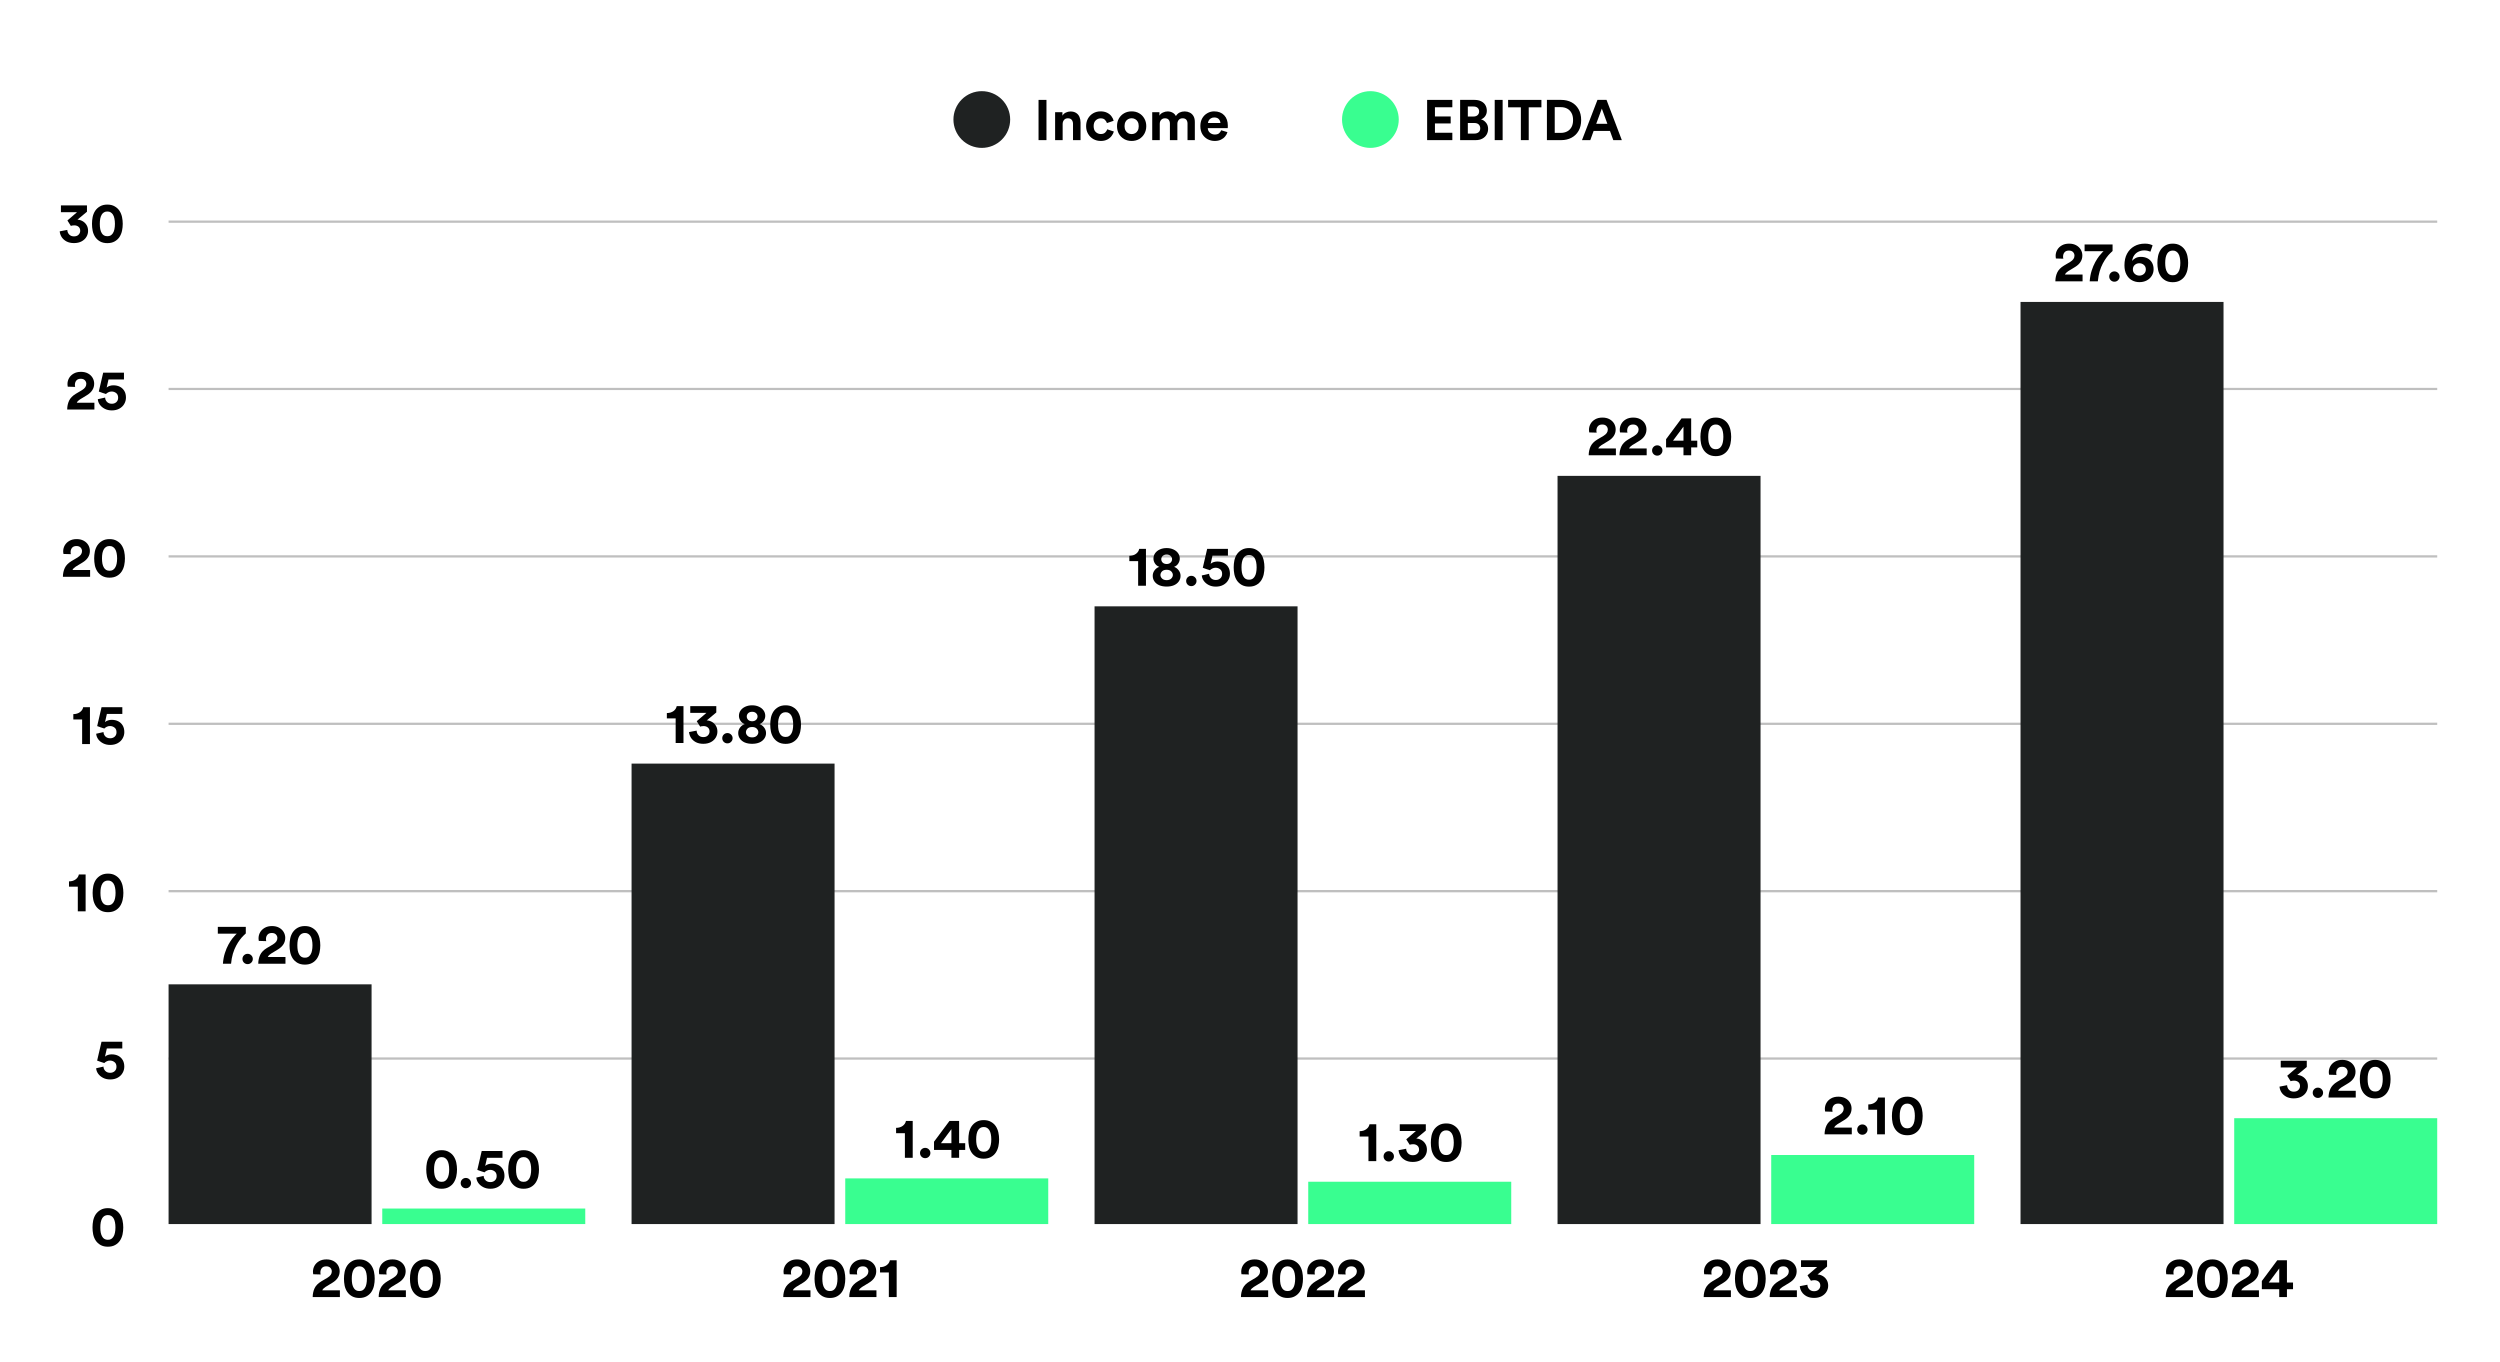 <svg xmlns="http://www.w3.org/2000/svg" xmlns:xlink="http://www.w3.org/1999/xlink" width="940" zoomAndPan="magnify" viewBox="0 0 705 384" height="512" preserveAspectRatio="xMidYMid meet" version="1.0"><defs><g/><clipPath id="75686bb352"><path d="M 47.539 345 L 687.293 345 L 687.293 345.191 L 47.539 345.191 Z M 47.539 345 " clip-rule="nonzero"/></clipPath><clipPath id="8577067067"><path d="M 47.539 298 L 687.293 298 L 687.293 299 L 47.539 299 Z M 47.539 298 " clip-rule="nonzero"/></clipPath><clipPath id="f8f62d80e4"><path d="M 47.539 250 L 687.293 250 L 687.293 252 L 47.539 252 Z M 47.539 250 " clip-rule="nonzero"/></clipPath><clipPath id="8d1e742e09"><path d="M 47.539 203 L 687.293 203 L 687.293 205 L 47.539 205 Z M 47.539 203 " clip-rule="nonzero"/></clipPath><clipPath id="ea36fbfcc8"><path d="M 47.539 156 L 687.293 156 L 687.293 158 L 47.539 158 Z M 47.539 156 " clip-rule="nonzero"/></clipPath><clipPath id="4672d22040"><path d="M 47.539 109 L 687.293 109 L 687.293 110 L 47.539 110 Z M 47.539 109 " clip-rule="nonzero"/></clipPath><clipPath id="12e0f7f7dc"><path d="M 47.539 62.184 L 687.293 62.184 L 687.293 63 L 47.539 63 Z M 47.539 62.184 " clip-rule="nonzero"/></clipPath><clipPath id="39aedbb33a"><path d="M 16.223 57 L 25 57 L 25 69 L 16.223 69 Z M 16.223 57 " clip-rule="nonzero"/></clipPath><clipPath id="4d628dca17"><path d="M 47.539 277.59 L 104.785 277.59 L 104.785 345.191 L 47.539 345.191 Z M 47.539 277.59 " clip-rule="nonzero"/></clipPath><clipPath id="1fb72fb26b"><path d="M 107.797 340.797 L 165.043 340.797 L 165.043 345.191 L 107.797 345.191 Z M 107.797 340.797 " clip-rule="nonzero"/></clipPath><clipPath id="429ac88211"><path d="M 178.102 215.328 L 235.348 215.328 L 235.348 345.191 L 178.102 345.191 Z M 178.102 215.328 " clip-rule="nonzero"/></clipPath><clipPath id="95d659f8df"><path d="M 238.359 332.305 L 295.605 332.305 L 295.605 345.191 L 238.359 345.191 Z M 238.359 332.305 " clip-rule="nonzero"/></clipPath><clipPath id="aa95b2b52e"><path d="M 308.664 170.992 L 365.91 170.992 L 365.91 345.191 L 308.664 345.191 Z M 308.664 170.992 " clip-rule="nonzero"/></clipPath><clipPath id="2b1c12d57b"><path d="M 368.922 333.25 L 426.168 333.25 L 426.168 345.191 L 368.922 345.191 Z M 368.922 333.25 " clip-rule="nonzero"/></clipPath><clipPath id="3f0b9c6c21"><path d="M 439.227 134.203 L 496.473 134.203 L 496.473 345.191 L 439.227 345.191 Z M 439.227 134.203 " clip-rule="nonzero"/></clipPath><clipPath id="4f3df174a3"><path d="M 499.484 325.703 L 556.73 325.703 L 556.73 345.191 L 499.484 345.191 Z M 499.484 325.703 " clip-rule="nonzero"/></clipPath><clipPath id="f2d55180cd"><path d="M 569.789 85.148 L 627.035 85.148 L 627.035 345.191 L 569.789 345.191 Z M 569.789 85.148 " clip-rule="nonzero"/></clipPath><clipPath id="723a2d3a95"><path d="M 630.047 315.324 L 687.293 315.324 L 687.293 345.191 L 630.047 345.191 Z M 630.047 315.324 " clip-rule="nonzero"/></clipPath></defs><path fill="#1f2222" d="M 284.867 33.707 C 284.867 34.23 284.816 34.75 284.715 35.266 C 284.609 35.781 284.461 36.281 284.258 36.77 C 284.059 37.254 283.812 37.715 283.52 38.152 C 283.227 38.586 282.895 38.992 282.523 39.363 C 282.152 39.734 281.75 40.066 281.312 40.359 C 280.875 40.648 280.414 40.895 279.93 41.098 C 279.445 41.297 278.941 41.449 278.43 41.551 C 277.914 41.656 277.395 41.707 276.867 41.707 C 276.344 41.707 275.82 41.656 275.309 41.551 C 274.793 41.449 274.293 41.297 273.805 41.098 C 273.32 40.895 272.859 40.648 272.422 40.359 C 271.984 40.066 271.582 39.734 271.211 39.363 C 270.84 38.992 270.508 38.586 270.215 38.152 C 269.922 37.715 269.676 37.254 269.477 36.77 C 269.273 36.281 269.125 35.781 269.02 35.266 C 268.918 34.75 268.867 34.23 268.867 33.707 C 268.867 33.18 268.918 32.66 269.02 32.145 C 269.125 31.629 269.273 31.129 269.477 30.645 C 269.676 30.16 269.922 29.699 270.215 29.262 C 270.508 28.824 270.84 28.422 271.211 28.051 C 271.582 27.68 271.984 27.348 272.422 27.055 C 272.859 26.762 273.32 26.516 273.805 26.316 C 274.293 26.113 274.793 25.961 275.309 25.859 C 275.82 25.758 276.344 25.707 276.867 25.707 C 277.395 25.707 277.914 25.758 278.43 25.859 C 278.941 25.961 279.445 26.113 279.93 26.316 C 280.414 26.516 280.875 26.762 281.312 27.055 C 281.75 27.348 282.152 27.68 282.523 28.051 C 282.895 28.422 283.227 28.824 283.52 29.262 C 283.812 29.699 284.059 30.16 284.258 30.645 C 284.461 31.129 284.609 31.629 284.715 32.145 C 284.816 32.66 284.867 33.18 284.867 33.707 Z M 284.867 33.707 " fill-opacity="1" fill-rule="nonzero"/><g fill="#000000" fill-opacity="1"><g transform="translate(291.572, 39.515)"><g><path d="M 3.531 0 L 1.297 0 L 1.297 -11.344 L 3.531 -11.344 Z M 3.531 0 "/></g></g></g><g fill="#000000" fill-opacity="1"><g transform="translate(296.401, 39.515)"><g><path d="M 3.266 -4.531 L 3.266 0 L 1.141 0 L 1.141 -7.875 L 3.203 -7.875 L 3.203 -6.891 C 3.441 -7.297 3.77 -7.594 4.188 -7.781 C 4.613 -7.977 5.039 -8.078 5.469 -8.078 C 6.125 -8.078 6.66 -7.938 7.078 -7.656 C 7.504 -7.383 7.816 -7.008 8.016 -6.531 C 8.211 -6.062 8.312 -5.535 8.312 -4.953 L 8.312 0 L 6.188 0 L 6.188 -4.594 C 6.188 -5.031 6.07 -5.398 5.844 -5.703 C 5.613 -6.004 5.242 -6.156 4.734 -6.156 C 4.273 -6.156 3.914 -6 3.656 -5.688 C 3.395 -5.375 3.266 -4.988 3.266 -4.531 Z M 3.266 -4.531 "/></g></g></g><g fill="#000000" fill-opacity="1"><g transform="translate(305.737, 39.515)"><g><path d="M 4.672 -6.141 C 4.129 -6.141 3.66 -5.953 3.266 -5.578 C 2.867 -5.203 2.672 -4.656 2.672 -3.938 C 2.672 -3.219 2.867 -2.664 3.266 -2.281 C 3.672 -1.906 4.145 -1.719 4.688 -1.719 C 5.227 -1.719 5.645 -1.863 5.938 -2.156 C 6.227 -2.445 6.414 -2.742 6.5 -3.047 L 8.375 -2.422 C 8.25 -1.984 8.031 -1.562 7.719 -1.156 C 7.406 -0.75 7 -0.414 6.5 -0.156 C 6 0.102 5.395 0.234 4.688 0.234 C 3.914 0.234 3.211 0.055 2.578 -0.297 C 1.953 -0.66 1.457 -1.156 1.094 -1.781 C 0.727 -2.414 0.547 -3.133 0.547 -3.938 C 0.547 -4.75 0.723 -5.469 1.078 -6.094 C 1.441 -6.727 1.93 -7.223 2.547 -7.578 C 3.172 -7.93 3.863 -8.109 4.625 -8.109 C 5.344 -8.109 5.957 -7.977 6.469 -7.719 C 6.977 -7.469 7.383 -7.141 7.688 -6.734 C 8 -6.328 8.207 -5.898 8.312 -5.453 L 6.422 -4.812 C 6.316 -5.145 6.129 -5.445 5.859 -5.719 C 5.598 -6 5.203 -6.141 4.672 -6.141 Z M 4.672 -6.141 "/></g></g></g><g fill="#000000" fill-opacity="1"><g transform="translate(314.45, 39.515)"><g><path d="M 4.672 -1.703 C 5.023 -1.703 5.352 -1.781 5.656 -1.938 C 5.957 -2.102 6.203 -2.352 6.391 -2.688 C 6.578 -3.031 6.672 -3.445 6.672 -3.938 C 6.672 -4.438 6.578 -4.852 6.391 -5.188 C 6.203 -5.52 5.957 -5.766 5.656 -5.922 C 5.352 -6.086 5.023 -6.172 4.672 -6.172 C 4.328 -6.172 4 -6.086 3.688 -5.922 C 3.383 -5.766 3.141 -5.52 2.953 -5.188 C 2.766 -4.852 2.672 -4.438 2.672 -3.938 C 2.672 -3.445 2.766 -3.035 2.953 -2.703 C 3.141 -2.367 3.383 -2.117 3.688 -1.953 C 4 -1.785 4.328 -1.703 4.672 -1.703 Z M 4.672 -8.109 C 5.461 -8.109 6.164 -7.93 6.781 -7.578 C 7.406 -7.223 7.895 -6.727 8.25 -6.094 C 8.613 -5.469 8.797 -4.75 8.797 -3.938 C 8.797 -3.133 8.613 -2.414 8.25 -1.781 C 7.895 -1.156 7.406 -0.66 6.781 -0.297 C 6.164 0.055 5.461 0.234 4.672 0.234 C 3.891 0.234 3.188 0.055 2.562 -0.297 C 1.938 -0.66 1.441 -1.156 1.078 -1.781 C 0.723 -2.414 0.547 -3.133 0.547 -3.938 C 0.547 -4.75 0.723 -5.469 1.078 -6.094 C 1.441 -6.727 1.938 -7.223 2.562 -7.578 C 3.188 -7.93 3.891 -8.109 4.672 -8.109 Z M 4.672 -8.109 "/></g></g></g><g fill="#000000" fill-opacity="1"><g transform="translate(323.787, 39.515)"><g><path d="M 3.266 0 L 1.141 0 L 1.141 -7.875 L 3.172 -7.875 L 3.172 -6.906 C 3.379 -7.289 3.707 -7.582 4.156 -7.781 C 4.602 -7.988 5.039 -8.094 5.469 -8.094 C 6 -8.094 6.469 -7.977 6.875 -7.75 C 7.289 -7.531 7.602 -7.207 7.812 -6.781 C 8.113 -7.258 8.473 -7.598 8.891 -7.797 C 9.305 -7.992 9.773 -8.094 10.297 -8.094 C 10.797 -8.094 11.258 -7.988 11.688 -7.781 C 12.125 -7.582 12.477 -7.258 12.75 -6.812 C 13.02 -6.375 13.156 -5.805 13.156 -5.109 L 13.156 0 L 11.094 0 L 11.094 -4.672 C 11.094 -5.098 10.984 -5.453 10.766 -5.734 C 10.547 -6.016 10.191 -6.156 9.703 -6.156 C 9.242 -6.156 8.883 -6.004 8.625 -5.703 C 8.363 -5.398 8.234 -5.035 8.234 -4.609 L 8.234 0 L 6.125 0 L 6.125 -4.672 C 6.125 -5.098 6.008 -5.453 5.781 -5.734 C 5.562 -6.016 5.211 -6.156 4.734 -6.156 C 4.273 -6.156 3.914 -6.004 3.656 -5.703 C 3.395 -5.41 3.266 -5.047 3.266 -4.609 Z M 3.266 0 "/></g></g></g><g fill="#000000" fill-opacity="1"><g transform="translate(337.952, 39.515)"><g><path d="M 2.688 -4.828 L 6.203 -4.828 C 6.191 -5.223 6.047 -5.582 5.766 -5.906 C 5.492 -6.227 5.055 -6.391 4.453 -6.391 C 4.086 -6.391 3.773 -6.305 3.516 -6.141 C 3.254 -5.984 3.055 -5.785 2.922 -5.547 C 2.785 -5.316 2.707 -5.078 2.688 -4.828 Z M 6.422 -2.781 L 8.188 -2.25 C 8.062 -1.801 7.836 -1.391 7.516 -1.016 C 7.203 -0.641 6.801 -0.336 6.312 -0.109 C 5.82 0.117 5.254 0.234 4.609 0.234 C 3.891 0.234 3.223 0.07 2.609 -0.25 C 1.992 -0.582 1.492 -1.062 1.109 -1.688 C 0.734 -2.32 0.547 -3.082 0.547 -3.969 C 0.547 -4.812 0.723 -5.539 1.078 -6.156 C 1.441 -6.781 1.922 -7.258 2.516 -7.594 C 3.109 -7.938 3.742 -8.109 4.422 -8.109 C 5.629 -8.109 6.578 -7.742 7.266 -7.016 C 7.953 -6.297 8.297 -5.301 8.297 -4.031 C 8.297 -3.883 8.289 -3.742 8.281 -3.609 C 8.27 -3.473 8.266 -3.395 8.266 -3.375 L 2.641 -3.375 C 2.66 -2.852 2.863 -2.422 3.25 -2.078 C 3.645 -1.742 4.102 -1.578 4.625 -1.578 C 5.125 -1.578 5.516 -1.688 5.797 -1.906 C 6.078 -2.133 6.285 -2.426 6.422 -2.781 Z M 6.422 -2.781 "/></g></g></g><path fill="#39fe90" d="M 394.449 33.707 C 394.449 34.23 394.398 34.75 394.293 35.266 C 394.191 35.781 394.039 36.281 393.84 36.77 C 393.637 37.254 393.391 37.715 393.098 38.152 C 392.809 38.586 392.477 38.992 392.105 39.363 C 391.734 39.734 391.328 40.066 390.891 40.359 C 390.457 40.648 389.996 40.895 389.508 41.098 C 389.023 41.297 388.523 41.449 388.008 41.551 C 387.492 41.656 386.973 41.707 386.449 41.707 C 385.922 41.707 385.402 41.656 384.887 41.551 C 384.371 41.449 383.871 41.297 383.387 41.098 C 382.902 40.895 382.441 40.648 382.004 40.359 C 381.566 40.066 381.164 39.734 380.789 39.363 C 380.418 38.992 380.086 38.586 379.797 38.152 C 379.504 37.715 379.258 37.254 379.059 36.77 C 378.855 36.281 378.703 35.781 378.602 35.266 C 378.5 34.75 378.449 34.23 378.449 33.707 C 378.449 33.18 378.5 32.66 378.602 32.145 C 378.703 31.629 378.855 31.129 379.059 30.645 C 379.258 30.16 379.504 29.699 379.797 29.262 C 380.086 28.824 380.418 28.422 380.789 28.051 C 381.164 27.68 381.566 27.348 382.004 27.055 C 382.441 26.762 382.902 26.516 383.387 26.316 C 383.871 26.113 384.371 25.961 384.887 25.859 C 385.402 25.758 385.922 25.707 386.449 25.707 C 386.973 25.707 387.492 25.758 388.008 25.859 C 388.523 25.961 389.023 26.113 389.508 26.316 C 389.996 26.516 390.457 26.762 390.891 27.055 C 391.328 27.348 391.734 27.68 392.105 28.051 C 392.477 28.422 392.809 28.824 393.098 29.262 C 393.391 29.699 393.637 30.16 393.84 30.645 C 394.039 31.129 394.191 31.629 394.293 32.145 C 394.398 32.66 394.449 33.18 394.449 33.707 Z M 394.449 33.707 " fill-opacity="1" fill-rule="nonzero"/><g fill="#000000" fill-opacity="1"><g transform="translate(401.153, 39.515)"><g><path d="M 8.406 0 L 1.297 0 L 1.297 -11.344 L 8.406 -11.344 L 8.406 -9.266 L 3.5 -9.266 L 3.5 -6.672 L 7.938 -6.672 L 7.938 -4.703 L 3.5 -4.703 L 3.5 -2.078 L 8.406 -2.078 Z M 8.406 0 "/></g></g></g><g fill="#000000" fill-opacity="1"><g transform="translate(410.458, 39.515)"><g><path d="M 1.297 -11.344 L 5.375 -11.344 C 6.113 -11.344 6.738 -11.207 7.25 -10.938 C 7.77 -10.676 8.16 -10.316 8.422 -9.859 C 8.691 -9.398 8.828 -8.875 8.828 -8.281 C 8.828 -7.695 8.672 -7.188 8.359 -6.75 C 8.047 -6.312 7.656 -6.016 7.188 -5.859 C 7.738 -5.711 8.207 -5.398 8.594 -4.922 C 8.988 -4.453 9.188 -3.867 9.188 -3.172 C 9.188 -2.555 9.039 -2.008 8.75 -1.531 C 8.457 -1.051 8.051 -0.676 7.531 -0.406 C 7.008 -0.133 6.395 0 5.688 0 L 1.297 0 Z M 3.469 -6.656 L 5.047 -6.656 C 5.547 -6.656 5.938 -6.785 6.219 -7.047 C 6.508 -7.305 6.656 -7.648 6.656 -8.078 C 6.656 -8.516 6.516 -8.859 6.234 -9.109 C 5.961 -9.359 5.562 -9.484 5.031 -9.484 L 3.469 -9.484 Z M 3.469 -1.844 L 5.266 -1.844 C 5.797 -1.844 6.211 -1.973 6.516 -2.234 C 6.816 -2.492 6.969 -2.852 6.969 -3.312 C 6.969 -3.758 6.828 -4.125 6.547 -4.406 C 6.266 -4.688 5.848 -4.828 5.297 -4.828 L 3.469 -4.828 Z M 3.469 -1.844 "/></g></g></g><g fill="#000000" fill-opacity="1"><g transform="translate(420.21, 39.515)"><g><path d="M 3.531 0 L 1.297 0 L 1.297 -11.344 L 3.531 -11.344 Z M 3.531 0 "/></g></g></g><g fill="#000000" fill-opacity="1"><g transform="translate(425.038, 39.515)"><g><path d="M 9.641 -9.25 L 6.062 -9.25 L 6.062 0 L 3.844 0 L 3.844 -9.25 L 0.25 -9.25 L 0.25 -11.344 L 9.641 -11.344 Z M 9.641 -9.25 "/></g></g></g><g fill="#000000" fill-opacity="1"><g transform="translate(434.934, 39.515)"><g><path d="M 3.5 -2.047 L 5.266 -2.047 C 5.879 -2.047 6.445 -2.176 6.969 -2.438 C 7.488 -2.695 7.898 -3.094 8.203 -3.625 C 8.516 -4.164 8.672 -4.844 8.672 -5.656 C 8.672 -6.477 8.516 -7.16 8.203 -7.703 C 7.898 -8.242 7.488 -8.645 6.969 -8.906 C 6.457 -9.164 5.895 -9.297 5.281 -9.297 L 3.5 -9.297 Z M 5.344 0 L 1.297 0 L 1.297 -11.344 L 5.359 -11.344 C 6.43 -11.344 7.391 -11.117 8.234 -10.672 C 9.078 -10.223 9.738 -9.57 10.219 -8.719 C 10.707 -7.875 10.953 -6.852 10.953 -5.656 C 10.953 -4.469 10.707 -3.453 10.219 -2.609 C 9.738 -1.766 9.07 -1.117 8.219 -0.672 C 7.375 -0.223 6.414 0 5.344 0 Z M 5.344 0 "/></g></g></g><g fill="#000000" fill-opacity="1"><g transform="translate(445.965, 39.515)"><g><path d="M 8.984 0 L 8.047 -2.594 L 3.438 -2.594 L 2.5 0 L 0.156 0 L 4.516 -11.344 L 7.078 -11.344 L 11.391 0 Z M 5.75 -8.891 L 4.172 -4.609 L 7.312 -4.609 Z M 5.75 -8.891 "/></g></g></g><g clip-path="url(#75686bb352)"><path stroke-linecap="butt" transform="matrix(0.646, 0, 0, 0.646, 47.539, 62.506)" fill="none" stroke-linejoin="miter" d="M 0.001 438.397 L 991.028 438.397 " stroke="#000000" stroke-width="1" stroke-opacity="0.6" stroke-miterlimit="4"/></g><g clip-path="url(#8577067067)"><path stroke-linecap="butt" transform="matrix(0.646, 0, 0, 0.646, 47.539, 62.506)" fill="none" stroke-linejoin="miter" d="M 0.001 365.33 L 991.028 365.33 " stroke="#000000" stroke-width="1" stroke-opacity="0.251" stroke-miterlimit="4"/></g><g clip-path="url(#f8f62d80e4)"><path stroke-linecap="butt" transform="matrix(0.646, 0, 0, 0.646, 47.539, 62.506)" fill="none" stroke-linejoin="miter" d="M 0.001 292.263 L 991.028 292.263 " stroke="#000000" stroke-width="1" stroke-opacity="0.251" stroke-miterlimit="4"/></g><g clip-path="url(#8d1e742e09)"><path stroke-linecap="butt" transform="matrix(0.646, 0, 0, 0.646, 47.539, 62.506)" fill="none" stroke-linejoin="miter" d="M 0.001 219.202 L 991.028 219.202 " stroke="#000000" stroke-width="1" stroke-opacity="0.251" stroke-miterlimit="4"/></g><g clip-path="url(#ea36fbfcc8)"><path stroke-linecap="butt" transform="matrix(0.646, 0, 0, 0.646, 47.539, 62.506)" fill="none" stroke-linejoin="miter" d="M 0.001 146.136 L 991.028 146.136 " stroke="#000000" stroke-width="1" stroke-opacity="0.251" stroke-miterlimit="4"/></g><g clip-path="url(#4672d22040)"><path stroke-linecap="butt" transform="matrix(0.646, 0, 0, 0.646, 47.539, 62.506)" fill="none" stroke-linejoin="miter" d="M 0.001 73.069 L 991.028 73.069 " stroke="#000000" stroke-width="1" stroke-opacity="0.251" stroke-miterlimit="4"/></g><g clip-path="url(#12e0f7f7dc)"><path stroke-linecap="butt" transform="matrix(0.646, 0, 0, 0.646, 47.539, 62.506)" fill="none" stroke-linejoin="miter" d="M 0.001 0.002 L 991.028 0.002 " stroke="#000000" stroke-width="1" stroke-opacity="0.251" stroke-miterlimit="4"/></g><g fill="#000000" fill-opacity="1"><g transform="translate(87.662, 365.778)"><g><path d="M 2.766 -6.375 L 0.672 -6.438 C 0.66 -6.508 0.645 -6.613 0.625 -6.75 C 0.602 -6.883 0.594 -7.02 0.594 -7.156 C 0.594 -7.758 0.738 -8.32 1.031 -8.844 C 1.332 -9.375 1.766 -9.801 2.328 -10.125 C 2.898 -10.457 3.586 -10.625 4.391 -10.625 C 5.16 -10.625 5.82 -10.473 6.375 -10.172 C 6.938 -9.867 7.367 -9.461 7.672 -8.953 C 7.973 -8.441 8.125 -7.883 8.125 -7.281 C 8.125 -6.602 7.945 -5.992 7.594 -5.453 C 7.25 -4.922 6.754 -4.457 6.109 -4.062 L 4.109 -2.844 C 3.91 -2.719 3.734 -2.578 3.578 -2.422 C 3.422 -2.273 3.301 -2.102 3.219 -1.906 L 8.188 -1.906 L 8.188 0 L 0.516 0 C 0.523 -0.914 0.703 -1.742 1.047 -2.484 C 1.391 -3.223 2.023 -3.875 2.953 -4.438 L 4.672 -5.453 C 5.109 -5.723 5.422 -6 5.609 -6.281 C 5.805 -6.562 5.906 -6.883 5.906 -7.25 C 5.906 -7.625 5.773 -7.953 5.516 -8.234 C 5.254 -8.523 4.863 -8.672 4.344 -8.672 C 3.781 -8.672 3.363 -8.504 3.094 -8.172 C 2.82 -7.848 2.688 -7.438 2.688 -6.938 C 2.688 -6.75 2.711 -6.562 2.766 -6.375 Z M 2.766 -6.375 "/></g></g></g><g fill="#000000" fill-opacity="1"><g transform="translate(96.343, 365.778)"><g><path d="M 2.859 -5.188 C 2.859 -4.645 2.898 -4.145 2.984 -3.688 C 3.078 -3.238 3.223 -2.859 3.422 -2.547 C 3.578 -2.285 3.785 -2.078 4.047 -1.922 C 4.305 -1.773 4.617 -1.703 4.984 -1.703 C 5.367 -1.703 5.68 -1.773 5.922 -1.922 C 6.172 -2.078 6.379 -2.285 6.547 -2.547 C 6.754 -2.859 6.898 -3.238 6.984 -3.688 C 7.078 -4.145 7.125 -4.645 7.125 -5.188 C 7.125 -5.727 7.078 -6.223 6.984 -6.672 C 6.898 -7.129 6.754 -7.516 6.547 -7.828 C 6.379 -8.078 6.172 -8.281 5.922 -8.438 C 5.68 -8.594 5.367 -8.672 4.984 -8.672 C 4.617 -8.672 4.305 -8.594 4.047 -8.438 C 3.785 -8.281 3.578 -8.078 3.422 -7.828 C 3.223 -7.516 3.078 -7.129 2.984 -6.672 C 2.898 -6.223 2.859 -5.727 2.859 -5.188 Z M 0.656 -5.188 C 0.656 -5.844 0.719 -6.488 0.844 -7.125 C 0.977 -7.758 1.219 -8.344 1.562 -8.875 C 1.906 -9.383 2.359 -9.801 2.922 -10.125 C 3.492 -10.457 4.18 -10.625 4.984 -10.625 C 5.797 -10.625 6.484 -10.457 7.047 -10.125 C 7.617 -9.801 8.07 -9.383 8.406 -8.875 C 8.75 -8.344 8.988 -7.758 9.125 -7.125 C 9.258 -6.488 9.328 -5.844 9.328 -5.188 C 9.328 -4.52 9.258 -3.867 9.125 -3.234 C 8.988 -2.598 8.75 -2.016 8.406 -1.484 C 8.07 -0.973 7.617 -0.555 7.047 -0.234 C 6.484 0.086 5.797 0.25 4.984 0.25 C 4.18 0.25 3.492 0.086 2.922 -0.234 C 2.359 -0.555 1.906 -0.973 1.562 -1.484 C 1.219 -2.016 0.977 -2.598 0.844 -3.234 C 0.719 -3.867 0.656 -4.52 0.656 -5.188 Z M 0.656 -5.188 "/></g></g></g><g fill="#000000" fill-opacity="1"><g transform="translate(106.271, 365.778)"><g><path d="M 2.766 -6.375 L 0.672 -6.438 C 0.66 -6.508 0.645 -6.613 0.625 -6.75 C 0.602 -6.883 0.594 -7.02 0.594 -7.156 C 0.594 -7.758 0.738 -8.32 1.031 -8.844 C 1.332 -9.375 1.766 -9.801 2.328 -10.125 C 2.898 -10.457 3.586 -10.625 4.391 -10.625 C 5.16 -10.625 5.82 -10.473 6.375 -10.172 C 6.938 -9.867 7.367 -9.461 7.672 -8.953 C 7.973 -8.441 8.125 -7.883 8.125 -7.281 C 8.125 -6.602 7.945 -5.992 7.594 -5.453 C 7.25 -4.922 6.754 -4.457 6.109 -4.062 L 4.109 -2.844 C 3.91 -2.719 3.734 -2.578 3.578 -2.422 C 3.422 -2.273 3.301 -2.102 3.219 -1.906 L 8.188 -1.906 L 8.188 0 L 0.516 0 C 0.523 -0.914 0.703 -1.742 1.047 -2.484 C 1.391 -3.223 2.023 -3.875 2.953 -4.438 L 4.672 -5.453 C 5.109 -5.723 5.422 -6 5.609 -6.281 C 5.805 -6.562 5.906 -6.883 5.906 -7.25 C 5.906 -7.625 5.773 -7.953 5.516 -8.234 C 5.254 -8.523 4.863 -8.672 4.344 -8.672 C 3.781 -8.672 3.363 -8.504 3.094 -8.172 C 2.82 -7.848 2.688 -7.438 2.688 -6.938 C 2.688 -6.75 2.711 -6.562 2.766 -6.375 Z M 2.766 -6.375 "/></g></g></g><g fill="#000000" fill-opacity="1"><g transform="translate(114.952, 365.778)"><g><path d="M 2.859 -5.188 C 2.859 -4.645 2.898 -4.145 2.984 -3.688 C 3.078 -3.238 3.223 -2.859 3.422 -2.547 C 3.578 -2.285 3.785 -2.078 4.047 -1.922 C 4.305 -1.773 4.617 -1.703 4.984 -1.703 C 5.367 -1.703 5.68 -1.773 5.922 -1.922 C 6.172 -2.078 6.379 -2.285 6.547 -2.547 C 6.754 -2.859 6.898 -3.238 6.984 -3.688 C 7.078 -4.145 7.125 -4.645 7.125 -5.188 C 7.125 -5.727 7.078 -6.223 6.984 -6.672 C 6.898 -7.129 6.754 -7.516 6.547 -7.828 C 6.379 -8.078 6.172 -8.281 5.922 -8.438 C 5.68 -8.594 5.367 -8.672 4.984 -8.672 C 4.617 -8.672 4.305 -8.594 4.047 -8.438 C 3.785 -8.281 3.578 -8.078 3.422 -7.828 C 3.223 -7.516 3.078 -7.129 2.984 -6.672 C 2.898 -6.223 2.859 -5.727 2.859 -5.188 Z M 0.656 -5.188 C 0.656 -5.844 0.719 -6.488 0.844 -7.125 C 0.977 -7.758 1.219 -8.344 1.562 -8.875 C 1.906 -9.383 2.359 -9.801 2.922 -10.125 C 3.492 -10.457 4.18 -10.625 4.984 -10.625 C 5.797 -10.625 6.484 -10.457 7.047 -10.125 C 7.617 -9.801 8.07 -9.383 8.406 -8.875 C 8.75 -8.344 8.988 -7.758 9.125 -7.125 C 9.258 -6.488 9.328 -5.844 9.328 -5.188 C 9.328 -4.52 9.258 -3.867 9.125 -3.234 C 8.988 -2.598 8.75 -2.016 8.406 -1.484 C 8.07 -0.973 7.617 -0.555 7.047 -0.234 C 6.484 0.086 5.797 0.25 4.984 0.25 C 4.18 0.25 3.492 0.086 2.922 -0.234 C 2.359 -0.555 1.906 -0.973 1.562 -1.484 C 1.219 -2.016 0.977 -2.598 0.844 -3.234 C 0.719 -3.867 0.656 -4.52 0.656 -5.188 Z M 0.656 -5.188 "/></g></g></g><g fill="#000000" fill-opacity="1"><g transform="translate(220.362, 365.778)"><g><path d="M 2.766 -6.375 L 0.672 -6.438 C 0.66 -6.508 0.645 -6.613 0.625 -6.75 C 0.602 -6.883 0.594 -7.02 0.594 -7.156 C 0.594 -7.758 0.738 -8.32 1.031 -8.844 C 1.332 -9.375 1.766 -9.801 2.328 -10.125 C 2.898 -10.457 3.586 -10.625 4.391 -10.625 C 5.16 -10.625 5.82 -10.473 6.375 -10.172 C 6.938 -9.867 7.367 -9.461 7.672 -8.953 C 7.973 -8.441 8.125 -7.883 8.125 -7.281 C 8.125 -6.602 7.945 -5.992 7.594 -5.453 C 7.25 -4.922 6.754 -4.457 6.109 -4.062 L 4.109 -2.844 C 3.91 -2.719 3.734 -2.578 3.578 -2.422 C 3.422 -2.273 3.301 -2.102 3.219 -1.906 L 8.188 -1.906 L 8.188 0 L 0.516 0 C 0.523 -0.914 0.703 -1.742 1.047 -2.484 C 1.391 -3.223 2.023 -3.875 2.953 -4.438 L 4.672 -5.453 C 5.109 -5.723 5.422 -6 5.609 -6.281 C 5.805 -6.562 5.906 -6.883 5.906 -7.25 C 5.906 -7.625 5.773 -7.953 5.516 -8.234 C 5.254 -8.523 4.863 -8.672 4.344 -8.672 C 3.781 -8.672 3.363 -8.504 3.094 -8.172 C 2.82 -7.848 2.688 -7.438 2.688 -6.938 C 2.688 -6.75 2.711 -6.562 2.766 -6.375 Z M 2.766 -6.375 "/></g></g></g><g fill="#000000" fill-opacity="1"><g transform="translate(229.043, 365.778)"><g><path d="M 2.859 -5.188 C 2.859 -4.645 2.898 -4.145 2.984 -3.688 C 3.078 -3.238 3.223 -2.859 3.422 -2.547 C 3.578 -2.285 3.785 -2.078 4.047 -1.922 C 4.305 -1.773 4.617 -1.703 4.984 -1.703 C 5.367 -1.703 5.68 -1.773 5.922 -1.922 C 6.172 -2.078 6.379 -2.285 6.547 -2.547 C 6.754 -2.859 6.898 -3.238 6.984 -3.688 C 7.078 -4.145 7.125 -4.645 7.125 -5.188 C 7.125 -5.727 7.078 -6.223 6.984 -6.672 C 6.898 -7.129 6.754 -7.516 6.547 -7.828 C 6.379 -8.078 6.172 -8.281 5.922 -8.438 C 5.68 -8.594 5.367 -8.672 4.984 -8.672 C 4.617 -8.672 4.305 -8.594 4.047 -8.438 C 3.785 -8.281 3.578 -8.078 3.422 -7.828 C 3.223 -7.516 3.078 -7.129 2.984 -6.672 C 2.898 -6.223 2.859 -5.727 2.859 -5.188 Z M 0.656 -5.188 C 0.656 -5.844 0.719 -6.488 0.844 -7.125 C 0.977 -7.758 1.219 -8.344 1.562 -8.875 C 1.906 -9.383 2.359 -9.801 2.922 -10.125 C 3.492 -10.457 4.18 -10.625 4.984 -10.625 C 5.797 -10.625 6.484 -10.457 7.047 -10.125 C 7.617 -9.801 8.07 -9.383 8.406 -8.875 C 8.75 -8.344 8.988 -7.758 9.125 -7.125 C 9.258 -6.488 9.328 -5.844 9.328 -5.188 C 9.328 -4.52 9.258 -3.867 9.125 -3.234 C 8.988 -2.598 8.75 -2.016 8.406 -1.484 C 8.07 -0.973 7.617 -0.555 7.047 -0.234 C 6.484 0.086 5.797 0.25 4.984 0.25 C 4.18 0.25 3.492 0.086 2.922 -0.234 C 2.359 -0.555 1.906 -0.973 1.562 -1.484 C 1.219 -2.016 0.977 -2.598 0.844 -3.234 C 0.719 -3.867 0.656 -4.52 0.656 -5.188 Z M 0.656 -5.188 "/></g></g></g><g fill="#000000" fill-opacity="1"><g transform="translate(238.971, 365.778)"><g><path d="M 2.766 -6.375 L 0.672 -6.438 C 0.66 -6.508 0.645 -6.613 0.625 -6.75 C 0.602 -6.883 0.594 -7.02 0.594 -7.156 C 0.594 -7.758 0.738 -8.32 1.031 -8.844 C 1.332 -9.375 1.766 -9.801 2.328 -10.125 C 2.898 -10.457 3.586 -10.625 4.391 -10.625 C 5.16 -10.625 5.82 -10.473 6.375 -10.172 C 6.938 -9.867 7.367 -9.461 7.672 -8.953 C 7.973 -8.441 8.125 -7.883 8.125 -7.281 C 8.125 -6.602 7.945 -5.992 7.594 -5.453 C 7.25 -4.922 6.754 -4.457 6.109 -4.062 L 4.109 -2.844 C 3.91 -2.719 3.734 -2.578 3.578 -2.422 C 3.422 -2.273 3.301 -2.102 3.219 -1.906 L 8.188 -1.906 L 8.188 0 L 0.516 0 C 0.523 -0.914 0.703 -1.742 1.047 -2.484 C 1.391 -3.223 2.023 -3.875 2.953 -4.438 L 4.672 -5.453 C 5.109 -5.723 5.422 -6 5.609 -6.281 C 5.805 -6.562 5.906 -6.883 5.906 -7.25 C 5.906 -7.625 5.773 -7.953 5.516 -8.234 C 5.254 -8.523 4.863 -8.672 4.344 -8.672 C 3.781 -8.672 3.363 -8.504 3.094 -8.172 C 2.82 -7.848 2.688 -7.438 2.688 -6.938 C 2.688 -6.75 2.711 -6.562 2.766 -6.375 Z M 2.766 -6.375 "/></g></g></g><g fill="#000000" fill-opacity="1"><g transform="translate(247.669, 365.778)"><g><path d="M 5.188 0 L 2.984 0 L 2.984 -6.938 L 0.5 -6.938 L 0.5 -8.438 C 1.25 -8.445 1.875 -8.633 2.375 -9 C 2.875 -9.375 3.176 -9.836 3.281 -10.391 L 5.188 -10.391 Z M 5.188 0 "/></g></g></g><g fill="#000000" fill-opacity="1"><g transform="translate(349.432, 365.778)"><g><path d="M 2.766 -6.375 L 0.672 -6.438 C 0.66 -6.508 0.645 -6.613 0.625 -6.75 C 0.602 -6.883 0.594 -7.02 0.594 -7.156 C 0.594 -7.758 0.738 -8.32 1.031 -8.844 C 1.332 -9.375 1.766 -9.801 2.328 -10.125 C 2.898 -10.457 3.586 -10.625 4.391 -10.625 C 5.16 -10.625 5.82 -10.473 6.375 -10.172 C 6.938 -9.867 7.367 -9.461 7.672 -8.953 C 7.973 -8.441 8.125 -7.883 8.125 -7.281 C 8.125 -6.602 7.945 -5.992 7.594 -5.453 C 7.25 -4.922 6.754 -4.457 6.109 -4.062 L 4.109 -2.844 C 3.91 -2.719 3.734 -2.578 3.578 -2.422 C 3.422 -2.273 3.301 -2.102 3.219 -1.906 L 8.188 -1.906 L 8.188 0 L 0.516 0 C 0.523 -0.914 0.703 -1.742 1.047 -2.484 C 1.391 -3.223 2.023 -3.875 2.953 -4.438 L 4.672 -5.453 C 5.109 -5.723 5.422 -6 5.609 -6.281 C 5.805 -6.562 5.906 -6.883 5.906 -7.25 C 5.906 -7.625 5.773 -7.953 5.516 -8.234 C 5.254 -8.523 4.863 -8.672 4.344 -8.672 C 3.781 -8.672 3.363 -8.504 3.094 -8.172 C 2.82 -7.848 2.688 -7.438 2.688 -6.938 C 2.688 -6.75 2.711 -6.562 2.766 -6.375 Z M 2.766 -6.375 "/></g></g></g><g fill="#000000" fill-opacity="1"><g transform="translate(358.113, 365.778)"><g><path d="M 2.859 -5.188 C 2.859 -4.645 2.898 -4.145 2.984 -3.688 C 3.078 -3.238 3.223 -2.859 3.422 -2.547 C 3.578 -2.285 3.785 -2.078 4.047 -1.922 C 4.305 -1.773 4.617 -1.703 4.984 -1.703 C 5.367 -1.703 5.68 -1.773 5.922 -1.922 C 6.172 -2.078 6.379 -2.285 6.547 -2.547 C 6.754 -2.859 6.898 -3.238 6.984 -3.688 C 7.078 -4.145 7.125 -4.645 7.125 -5.188 C 7.125 -5.727 7.078 -6.223 6.984 -6.672 C 6.898 -7.129 6.754 -7.516 6.547 -7.828 C 6.379 -8.078 6.172 -8.281 5.922 -8.438 C 5.68 -8.594 5.367 -8.672 4.984 -8.672 C 4.617 -8.672 4.305 -8.594 4.047 -8.438 C 3.785 -8.281 3.578 -8.078 3.422 -7.828 C 3.223 -7.516 3.078 -7.129 2.984 -6.672 C 2.898 -6.223 2.859 -5.727 2.859 -5.188 Z M 0.656 -5.188 C 0.656 -5.844 0.719 -6.488 0.844 -7.125 C 0.977 -7.758 1.219 -8.344 1.562 -8.875 C 1.906 -9.383 2.359 -9.801 2.922 -10.125 C 3.492 -10.457 4.18 -10.625 4.984 -10.625 C 5.797 -10.625 6.484 -10.457 7.047 -10.125 C 7.617 -9.801 8.07 -9.383 8.406 -8.875 C 8.75 -8.344 8.988 -7.758 9.125 -7.125 C 9.258 -6.488 9.328 -5.844 9.328 -5.188 C 9.328 -4.52 9.258 -3.867 9.125 -3.234 C 8.988 -2.598 8.75 -2.016 8.406 -1.484 C 8.07 -0.973 7.617 -0.555 7.047 -0.234 C 6.484 0.086 5.797 0.25 4.984 0.25 C 4.18 0.25 3.492 0.086 2.922 -0.234 C 2.359 -0.555 1.906 -0.973 1.562 -1.484 C 1.219 -2.016 0.977 -2.598 0.844 -3.234 C 0.719 -3.867 0.656 -4.52 0.656 -5.188 Z M 0.656 -5.188 "/></g></g></g><g fill="#000000" fill-opacity="1"><g transform="translate(368.041, 365.778)"><g><path d="M 2.766 -6.375 L 0.672 -6.438 C 0.66 -6.508 0.645 -6.613 0.625 -6.75 C 0.602 -6.883 0.594 -7.02 0.594 -7.156 C 0.594 -7.758 0.738 -8.32 1.031 -8.844 C 1.332 -9.375 1.766 -9.801 2.328 -10.125 C 2.898 -10.457 3.586 -10.625 4.391 -10.625 C 5.16 -10.625 5.82 -10.473 6.375 -10.172 C 6.938 -9.867 7.367 -9.461 7.672 -8.953 C 7.973 -8.441 8.125 -7.883 8.125 -7.281 C 8.125 -6.602 7.945 -5.992 7.594 -5.453 C 7.25 -4.922 6.754 -4.457 6.109 -4.062 L 4.109 -2.844 C 3.91 -2.719 3.734 -2.578 3.578 -2.422 C 3.422 -2.273 3.301 -2.102 3.219 -1.906 L 8.188 -1.906 L 8.188 0 L 0.516 0 C 0.523 -0.914 0.703 -1.742 1.047 -2.484 C 1.391 -3.223 2.023 -3.875 2.953 -4.438 L 4.672 -5.453 C 5.109 -5.723 5.422 -6 5.609 -6.281 C 5.805 -6.562 5.906 -6.883 5.906 -7.25 C 5.906 -7.625 5.773 -7.953 5.516 -8.234 C 5.254 -8.523 4.863 -8.672 4.344 -8.672 C 3.781 -8.672 3.363 -8.504 3.094 -8.172 C 2.82 -7.848 2.688 -7.438 2.688 -6.938 C 2.688 -6.75 2.711 -6.562 2.766 -6.375 Z M 2.766 -6.375 "/></g></g></g><g fill="#000000" fill-opacity="1"><g transform="translate(376.722, 365.778)"><g><path d="M 2.766 -6.375 L 0.672 -6.438 C 0.66 -6.508 0.645 -6.613 0.625 -6.75 C 0.602 -6.883 0.594 -7.02 0.594 -7.156 C 0.594 -7.758 0.738 -8.32 1.031 -8.844 C 1.332 -9.375 1.766 -9.801 2.328 -10.125 C 2.898 -10.457 3.586 -10.625 4.391 -10.625 C 5.16 -10.625 5.82 -10.473 6.375 -10.172 C 6.938 -9.867 7.367 -9.461 7.672 -8.953 C 7.973 -8.441 8.125 -7.883 8.125 -7.281 C 8.125 -6.602 7.945 -5.992 7.594 -5.453 C 7.25 -4.922 6.754 -4.457 6.109 -4.062 L 4.109 -2.844 C 3.91 -2.719 3.734 -2.578 3.578 -2.422 C 3.422 -2.273 3.301 -2.102 3.219 -1.906 L 8.188 -1.906 L 8.188 0 L 0.516 0 C 0.523 -0.914 0.703 -1.742 1.047 -2.484 C 1.391 -3.223 2.023 -3.875 2.953 -4.438 L 4.672 -5.453 C 5.109 -5.723 5.422 -6 5.609 -6.281 C 5.805 -6.562 5.906 -6.883 5.906 -7.25 C 5.906 -7.625 5.773 -7.953 5.516 -8.234 C 5.254 -8.523 4.863 -8.672 4.344 -8.672 C 3.781 -8.672 3.363 -8.504 3.094 -8.172 C 2.82 -7.848 2.688 -7.438 2.688 -6.938 C 2.688 -6.75 2.711 -6.562 2.766 -6.375 Z M 2.766 -6.375 "/></g></g></g><g fill="#000000" fill-opacity="1"><g transform="translate(479.923, 365.778)"><g><path d="M 2.766 -6.375 L 0.672 -6.438 C 0.66 -6.508 0.645 -6.613 0.625 -6.75 C 0.602 -6.883 0.594 -7.02 0.594 -7.156 C 0.594 -7.758 0.738 -8.32 1.031 -8.844 C 1.332 -9.375 1.766 -9.801 2.328 -10.125 C 2.898 -10.457 3.586 -10.625 4.391 -10.625 C 5.16 -10.625 5.82 -10.473 6.375 -10.172 C 6.938 -9.867 7.367 -9.461 7.672 -8.953 C 7.973 -8.441 8.125 -7.883 8.125 -7.281 C 8.125 -6.602 7.945 -5.992 7.594 -5.453 C 7.25 -4.922 6.754 -4.457 6.109 -4.062 L 4.109 -2.844 C 3.91 -2.719 3.734 -2.578 3.578 -2.422 C 3.422 -2.273 3.301 -2.102 3.219 -1.906 L 8.188 -1.906 L 8.188 0 L 0.516 0 C 0.523 -0.914 0.703 -1.742 1.047 -2.484 C 1.391 -3.223 2.023 -3.875 2.953 -4.438 L 4.672 -5.453 C 5.109 -5.723 5.422 -6 5.609 -6.281 C 5.805 -6.562 5.906 -6.883 5.906 -7.25 C 5.906 -7.625 5.773 -7.953 5.516 -8.234 C 5.254 -8.523 4.863 -8.672 4.344 -8.672 C 3.781 -8.672 3.363 -8.504 3.094 -8.172 C 2.82 -7.848 2.688 -7.438 2.688 -6.938 C 2.688 -6.75 2.711 -6.562 2.766 -6.375 Z M 2.766 -6.375 "/></g></g></g><g fill="#000000" fill-opacity="1"><g transform="translate(488.604, 365.778)"><g><path d="M 2.859 -5.188 C 2.859 -4.645 2.898 -4.145 2.984 -3.688 C 3.078 -3.238 3.223 -2.859 3.422 -2.547 C 3.578 -2.285 3.785 -2.078 4.047 -1.922 C 4.305 -1.773 4.617 -1.703 4.984 -1.703 C 5.367 -1.703 5.68 -1.773 5.922 -1.922 C 6.172 -2.078 6.379 -2.285 6.547 -2.547 C 6.754 -2.859 6.898 -3.238 6.984 -3.688 C 7.078 -4.145 7.125 -4.645 7.125 -5.188 C 7.125 -5.727 7.078 -6.223 6.984 -6.672 C 6.898 -7.129 6.754 -7.516 6.547 -7.828 C 6.379 -8.078 6.172 -8.281 5.922 -8.438 C 5.68 -8.594 5.367 -8.672 4.984 -8.672 C 4.617 -8.672 4.305 -8.594 4.047 -8.438 C 3.785 -8.281 3.578 -8.078 3.422 -7.828 C 3.223 -7.516 3.078 -7.129 2.984 -6.672 C 2.898 -6.223 2.859 -5.727 2.859 -5.188 Z M 0.656 -5.188 C 0.656 -5.844 0.719 -6.488 0.844 -7.125 C 0.977 -7.758 1.219 -8.344 1.562 -8.875 C 1.906 -9.383 2.359 -9.801 2.922 -10.125 C 3.492 -10.457 4.18 -10.625 4.984 -10.625 C 5.797 -10.625 6.484 -10.457 7.047 -10.125 C 7.617 -9.801 8.07 -9.383 8.406 -8.875 C 8.75 -8.344 8.988 -7.758 9.125 -7.125 C 9.258 -6.488 9.328 -5.844 9.328 -5.188 C 9.328 -4.52 9.258 -3.867 9.125 -3.234 C 8.988 -2.598 8.75 -2.016 8.406 -1.484 C 8.07 -0.973 7.617 -0.555 7.047 -0.234 C 6.484 0.086 5.797 0.25 4.984 0.25 C 4.18 0.25 3.492 0.086 2.922 -0.234 C 2.359 -0.555 1.906 -0.973 1.562 -1.484 C 1.219 -2.016 0.977 -2.598 0.844 -3.234 C 0.719 -3.867 0.656 -4.52 0.656 -5.188 Z M 0.656 -5.188 "/></g></g></g><g fill="#000000" fill-opacity="1"><g transform="translate(498.533, 365.778)"><g><path d="M 2.766 -6.375 L 0.672 -6.438 C 0.66 -6.508 0.645 -6.613 0.625 -6.75 C 0.602 -6.883 0.594 -7.02 0.594 -7.156 C 0.594 -7.758 0.738 -8.32 1.031 -8.844 C 1.332 -9.375 1.766 -9.801 2.328 -10.125 C 2.898 -10.457 3.586 -10.625 4.391 -10.625 C 5.16 -10.625 5.82 -10.473 6.375 -10.172 C 6.938 -9.867 7.367 -9.461 7.672 -8.953 C 7.973 -8.441 8.125 -7.883 8.125 -7.281 C 8.125 -6.602 7.945 -5.992 7.594 -5.453 C 7.25 -4.922 6.754 -4.457 6.109 -4.062 L 4.109 -2.844 C 3.91 -2.719 3.734 -2.578 3.578 -2.422 C 3.422 -2.273 3.301 -2.102 3.219 -1.906 L 8.188 -1.906 L 8.188 0 L 0.516 0 C 0.523 -0.914 0.703 -1.742 1.047 -2.484 C 1.391 -3.223 2.023 -3.875 2.953 -4.438 L 4.672 -5.453 C 5.109 -5.723 5.422 -6 5.609 -6.281 C 5.805 -6.562 5.906 -6.883 5.906 -7.25 C 5.906 -7.625 5.773 -7.953 5.516 -8.234 C 5.254 -8.523 4.863 -8.672 4.344 -8.672 C 3.781 -8.672 3.363 -8.504 3.094 -8.172 C 2.82 -7.848 2.688 -7.438 2.688 -6.938 C 2.688 -6.75 2.711 -6.562 2.766 -6.375 Z M 2.766 -6.375 "/></g></g></g><g fill="#000000" fill-opacity="1"><g transform="translate(507.262, 365.778)"><g><path d="M 3.422 -4.609 L 2.453 -6.141 L 5.172 -8.484 L 0.625 -8.484 L 0.625 -10.391 L 7.969 -10.391 L 7.969 -8.609 L 5.281 -6.375 C 5.801 -6.352 6.289 -6.207 6.75 -5.938 C 7.207 -5.676 7.578 -5.312 7.859 -4.844 C 8.141 -4.383 8.281 -3.836 8.281 -3.203 C 8.281 -2.598 8.125 -2.035 7.812 -1.516 C 7.5 -0.992 7.047 -0.57 6.453 -0.25 C 5.859 0.07 5.141 0.234 4.297 0.234 C 3.504 0.234 2.812 0.082 2.219 -0.219 C 1.633 -0.531 1.176 -0.938 0.844 -1.438 C 0.52 -1.945 0.332 -2.492 0.281 -3.078 L 2.422 -3.484 C 2.441 -2.961 2.625 -2.523 2.969 -2.172 C 3.312 -1.828 3.754 -1.656 4.297 -1.656 C 4.859 -1.656 5.289 -1.812 5.594 -2.125 C 5.906 -2.438 6.062 -2.805 6.062 -3.234 C 6.062 -3.723 5.906 -4.098 5.594 -4.359 C 5.281 -4.629 4.875 -4.766 4.375 -4.766 C 4.145 -4.766 3.957 -4.75 3.812 -4.719 C 3.664 -4.688 3.535 -4.648 3.422 -4.609 Z M 3.422 -4.609 "/></g></g></g><g fill="#000000" fill-opacity="1"><g transform="translate(610.223, 365.778)"><g><path d="M 2.766 -6.375 L 0.672 -6.438 C 0.66 -6.508 0.645 -6.613 0.625 -6.75 C 0.602 -6.883 0.594 -7.02 0.594 -7.156 C 0.594 -7.758 0.738 -8.32 1.031 -8.844 C 1.332 -9.375 1.766 -9.801 2.328 -10.125 C 2.898 -10.457 3.586 -10.625 4.391 -10.625 C 5.16 -10.625 5.82 -10.473 6.375 -10.172 C 6.938 -9.867 7.367 -9.461 7.672 -8.953 C 7.973 -8.441 8.125 -7.883 8.125 -7.281 C 8.125 -6.602 7.945 -5.992 7.594 -5.453 C 7.25 -4.922 6.754 -4.457 6.109 -4.062 L 4.109 -2.844 C 3.91 -2.719 3.734 -2.578 3.578 -2.422 C 3.422 -2.273 3.301 -2.102 3.219 -1.906 L 8.188 -1.906 L 8.188 0 L 0.516 0 C 0.523 -0.914 0.703 -1.742 1.047 -2.484 C 1.391 -3.223 2.023 -3.875 2.953 -4.438 L 4.672 -5.453 C 5.109 -5.723 5.422 -6 5.609 -6.281 C 5.805 -6.562 5.906 -6.883 5.906 -7.25 C 5.906 -7.625 5.773 -7.953 5.516 -8.234 C 5.254 -8.523 4.863 -8.672 4.344 -8.672 C 3.781 -8.672 3.363 -8.504 3.094 -8.172 C 2.82 -7.848 2.688 -7.438 2.688 -6.938 C 2.688 -6.75 2.711 -6.562 2.766 -6.375 Z M 2.766 -6.375 "/></g></g></g><g fill="#000000" fill-opacity="1"><g transform="translate(618.904, 365.778)"><g><path d="M 2.859 -5.188 C 2.859 -4.645 2.898 -4.145 2.984 -3.688 C 3.078 -3.238 3.223 -2.859 3.422 -2.547 C 3.578 -2.285 3.785 -2.078 4.047 -1.922 C 4.305 -1.773 4.617 -1.703 4.984 -1.703 C 5.367 -1.703 5.68 -1.773 5.922 -1.922 C 6.172 -2.078 6.379 -2.285 6.547 -2.547 C 6.754 -2.859 6.898 -3.238 6.984 -3.688 C 7.078 -4.145 7.125 -4.645 7.125 -5.188 C 7.125 -5.727 7.078 -6.223 6.984 -6.672 C 6.898 -7.129 6.754 -7.516 6.547 -7.828 C 6.379 -8.078 6.172 -8.281 5.922 -8.438 C 5.68 -8.594 5.367 -8.672 4.984 -8.672 C 4.617 -8.672 4.305 -8.594 4.047 -8.438 C 3.785 -8.281 3.578 -8.078 3.422 -7.828 C 3.223 -7.516 3.078 -7.129 2.984 -6.672 C 2.898 -6.223 2.859 -5.727 2.859 -5.188 Z M 0.656 -5.188 C 0.656 -5.844 0.719 -6.488 0.844 -7.125 C 0.977 -7.758 1.219 -8.344 1.562 -8.875 C 1.906 -9.383 2.359 -9.801 2.922 -10.125 C 3.492 -10.457 4.18 -10.625 4.984 -10.625 C 5.797 -10.625 6.484 -10.457 7.047 -10.125 C 7.617 -9.801 8.07 -9.383 8.406 -8.875 C 8.75 -8.344 8.988 -7.758 9.125 -7.125 C 9.258 -6.488 9.328 -5.844 9.328 -5.188 C 9.328 -4.52 9.258 -3.867 9.125 -3.234 C 8.988 -2.598 8.75 -2.016 8.406 -1.484 C 8.07 -0.973 7.617 -0.555 7.047 -0.234 C 6.484 0.086 5.797 0.25 4.984 0.25 C 4.18 0.25 3.492 0.086 2.922 -0.234 C 2.359 -0.555 1.906 -0.973 1.562 -1.484 C 1.219 -2.016 0.977 -2.598 0.844 -3.234 C 0.719 -3.867 0.656 -4.52 0.656 -5.188 Z M 0.656 -5.188 "/></g></g></g><g fill="#000000" fill-opacity="1"><g transform="translate(628.832, 365.778)"><g><path d="M 2.766 -6.375 L 0.672 -6.438 C 0.66 -6.508 0.645 -6.613 0.625 -6.75 C 0.602 -6.883 0.594 -7.02 0.594 -7.156 C 0.594 -7.758 0.738 -8.32 1.031 -8.844 C 1.332 -9.375 1.766 -9.801 2.328 -10.125 C 2.898 -10.457 3.586 -10.625 4.391 -10.625 C 5.16 -10.625 5.82 -10.473 6.375 -10.172 C 6.938 -9.867 7.367 -9.461 7.672 -8.953 C 7.973 -8.441 8.125 -7.883 8.125 -7.281 C 8.125 -6.602 7.945 -5.992 7.594 -5.453 C 7.25 -4.922 6.754 -4.457 6.109 -4.062 L 4.109 -2.844 C 3.91 -2.719 3.734 -2.578 3.578 -2.422 C 3.422 -2.273 3.301 -2.102 3.219 -1.906 L 8.188 -1.906 L 8.188 0 L 0.516 0 C 0.523 -0.914 0.703 -1.742 1.047 -2.484 C 1.391 -3.223 2.023 -3.875 2.953 -4.438 L 4.672 -5.453 C 5.109 -5.723 5.422 -6 5.609 -6.281 C 5.805 -6.562 5.906 -6.883 5.906 -7.25 C 5.906 -7.625 5.773 -7.953 5.516 -8.234 C 5.254 -8.523 4.863 -8.672 4.344 -8.672 C 3.781 -8.672 3.363 -8.504 3.094 -8.172 C 2.82 -7.848 2.688 -7.438 2.688 -6.938 C 2.688 -6.75 2.711 -6.562 2.766 -6.375 Z M 2.766 -6.375 "/></g></g></g><g fill="#000000" fill-opacity="1"><g transform="translate(637.322, 365.778)"><g><path d="M 0.516 -2.219 L 0.516 -4.531 L 4.875 -10.391 L 7.594 -10.391 L 7.594 -4.109 L 9.312 -4.109 L 9.312 -2.219 L 7.594 -2.219 L 7.594 0 L 5.422 0 L 5.422 -2.219 Z M 5.422 -4.109 L 5.422 -8.078 L 2.469 -4.109 Z M 5.422 -4.109 "/></g></g></g><g fill="#000000" fill-opacity="1"><g transform="translate(25.432, 351.323)"><g><path d="M 2.859 -5.188 C 2.859 -4.645 2.898 -4.145 2.984 -3.688 C 3.078 -3.238 3.223 -2.859 3.422 -2.547 C 3.578 -2.285 3.785 -2.078 4.047 -1.922 C 4.305 -1.773 4.617 -1.703 4.984 -1.703 C 5.367 -1.703 5.68 -1.773 5.922 -1.922 C 6.172 -2.078 6.379 -2.285 6.547 -2.547 C 6.754 -2.859 6.898 -3.238 6.984 -3.688 C 7.078 -4.145 7.125 -4.645 7.125 -5.188 C 7.125 -5.727 7.078 -6.223 6.984 -6.672 C 6.898 -7.129 6.754 -7.516 6.547 -7.828 C 6.379 -8.078 6.172 -8.281 5.922 -8.438 C 5.68 -8.594 5.367 -8.672 4.984 -8.672 C 4.617 -8.672 4.305 -8.594 4.047 -8.438 C 3.785 -8.281 3.578 -8.078 3.422 -7.828 C 3.223 -7.516 3.078 -7.129 2.984 -6.672 C 2.898 -6.223 2.859 -5.727 2.859 -5.188 Z M 0.656 -5.188 C 0.656 -5.844 0.719 -6.488 0.844 -7.125 C 0.977 -7.758 1.219 -8.344 1.562 -8.875 C 1.906 -9.383 2.359 -9.801 2.922 -10.125 C 3.492 -10.457 4.18 -10.625 4.984 -10.625 C 5.797 -10.625 6.484 -10.457 7.047 -10.125 C 7.617 -9.801 8.07 -9.383 8.406 -8.875 C 8.75 -8.344 8.988 -7.758 9.125 -7.125 C 9.258 -6.488 9.328 -5.844 9.328 -5.188 C 9.328 -4.52 9.258 -3.867 9.125 -3.234 C 8.988 -2.598 8.75 -2.016 8.406 -1.484 C 8.07 -0.973 7.617 -0.555 7.047 -0.234 C 6.484 0.086 5.797 0.25 4.984 0.25 C 4.18 0.25 3.492 0.086 2.922 -0.234 C 2.359 -0.555 1.906 -0.973 1.562 -1.484 C 1.219 -2.016 0.977 -2.598 0.844 -3.234 C 0.719 -3.867 0.656 -4.52 0.656 -5.188 Z M 0.656 -5.188 "/></g></g></g><g fill="#000000" fill-opacity="1"><g transform="translate(26.643, 304.155)"><g><path d="M 0.469 -2.906 L 2.531 -3.375 C 2.551 -2.895 2.727 -2.484 3.062 -2.141 C 3.406 -1.797 3.859 -1.625 4.422 -1.625 C 4.922 -1.625 5.344 -1.773 5.688 -2.078 C 6.031 -2.391 6.203 -2.805 6.203 -3.328 C 6.203 -3.922 6.016 -4.359 5.641 -4.641 C 5.273 -4.93 4.852 -5.078 4.375 -5.078 C 4.02 -5.078 3.707 -5.004 3.438 -4.859 C 3.164 -4.723 2.941 -4.562 2.766 -4.375 C 2.711 -4.395 2.586 -4.438 2.391 -4.5 C 2.203 -4.562 1.988 -4.629 1.75 -4.703 C 1.52 -4.785 1.305 -4.863 1.109 -4.938 C 0.922 -5.008 0.801 -5.051 0.75 -5.062 L 1.984 -10.391 L 7.844 -10.391 L 7.844 -8.484 L 3.484 -8.484 L 2.969 -6.188 C 3.195 -6.406 3.484 -6.566 3.828 -6.672 C 4.172 -6.773 4.508 -6.828 4.844 -6.828 C 5.539 -6.828 6.156 -6.691 6.688 -6.422 C 7.219 -6.148 7.633 -5.758 7.938 -5.25 C 8.25 -4.738 8.406 -4.109 8.406 -3.359 C 8.406 -2.723 8.242 -2.129 7.922 -1.578 C 7.609 -1.023 7.148 -0.582 6.547 -0.25 C 5.953 0.082 5.242 0.25 4.422 0.25 C 3.672 0.25 3.004 0.098 2.422 -0.203 C 1.836 -0.504 1.375 -0.895 1.031 -1.375 C 0.695 -1.852 0.508 -2.363 0.469 -2.906 Z M 0.469 -2.906 "/></g></g></g><g fill="#000000" fill-opacity="1"><g transform="translate(18.957, 256.987)"><g><path d="M 5.188 0 L 2.984 0 L 2.984 -6.938 L 0.5 -6.938 L 0.5 -8.438 C 1.25 -8.445 1.875 -8.633 2.375 -9 C 2.875 -9.375 3.176 -9.836 3.281 -10.391 L 5.188 -10.391 Z M 5.188 0 "/></g></g></g><g fill="#000000" fill-opacity="1"><g transform="translate(25.464, 256.987)"><g><path d="M 2.859 -5.188 C 2.859 -4.645 2.898 -4.145 2.984 -3.688 C 3.078 -3.238 3.223 -2.859 3.422 -2.547 C 3.578 -2.285 3.785 -2.078 4.047 -1.922 C 4.305 -1.773 4.617 -1.703 4.984 -1.703 C 5.367 -1.703 5.68 -1.773 5.922 -1.922 C 6.172 -2.078 6.379 -2.285 6.547 -2.547 C 6.754 -2.859 6.898 -3.238 6.984 -3.688 C 7.078 -4.145 7.125 -4.645 7.125 -5.188 C 7.125 -5.727 7.078 -6.223 6.984 -6.672 C 6.898 -7.129 6.754 -7.516 6.547 -7.828 C 6.379 -8.078 6.172 -8.281 5.922 -8.438 C 5.68 -8.594 5.367 -8.672 4.984 -8.672 C 4.617 -8.672 4.305 -8.594 4.047 -8.438 C 3.785 -8.281 3.578 -8.078 3.422 -7.828 C 3.223 -7.516 3.078 -7.129 2.984 -6.672 C 2.898 -6.223 2.859 -5.727 2.859 -5.188 Z M 0.656 -5.188 C 0.656 -5.844 0.719 -6.488 0.844 -7.125 C 0.977 -7.758 1.219 -8.344 1.562 -8.875 C 1.906 -9.383 2.359 -9.801 2.922 -10.125 C 3.492 -10.457 4.18 -10.625 4.984 -10.625 C 5.797 -10.625 6.484 -10.457 7.047 -10.125 C 7.617 -9.801 8.07 -9.383 8.406 -8.875 C 8.75 -8.344 8.988 -7.758 9.125 -7.125 C 9.258 -6.488 9.328 -5.844 9.328 -5.188 C 9.328 -4.52 9.258 -3.867 9.125 -3.234 C 8.988 -2.598 8.75 -2.016 8.406 -1.484 C 8.07 -0.973 7.617 -0.555 7.047 -0.234 C 6.484 0.086 5.797 0.25 4.984 0.25 C 4.18 0.25 3.492 0.086 2.922 -0.234 C 2.359 -0.555 1.906 -0.973 1.562 -1.484 C 1.219 -2.016 0.977 -2.598 0.844 -3.234 C 0.719 -3.867 0.656 -4.52 0.656 -5.188 Z M 0.656 -5.188 "/></g></g></g><g fill="#000000" fill-opacity="1"><g transform="translate(20.177, 209.82)"><g><path d="M 5.188 0 L 2.984 0 L 2.984 -6.938 L 0.5 -6.938 L 0.5 -8.438 C 1.25 -8.445 1.875 -8.633 2.375 -9 C 2.875 -9.375 3.176 -9.836 3.281 -10.391 L 5.188 -10.391 Z M 5.188 0 "/></g></g></g><g fill="#000000" fill-opacity="1"><g transform="translate(26.652, 209.82)"><g><path d="M 0.469 -2.906 L 2.531 -3.375 C 2.551 -2.895 2.727 -2.484 3.062 -2.141 C 3.406 -1.797 3.859 -1.625 4.422 -1.625 C 4.922 -1.625 5.344 -1.773 5.688 -2.078 C 6.031 -2.391 6.203 -2.805 6.203 -3.328 C 6.203 -3.922 6.016 -4.359 5.641 -4.641 C 5.273 -4.93 4.852 -5.078 4.375 -5.078 C 4.02 -5.078 3.707 -5.004 3.438 -4.859 C 3.164 -4.723 2.941 -4.562 2.766 -4.375 C 2.711 -4.395 2.586 -4.438 2.391 -4.5 C 2.203 -4.562 1.988 -4.629 1.75 -4.703 C 1.52 -4.785 1.305 -4.863 1.109 -4.938 C 0.922 -5.008 0.801 -5.051 0.75 -5.062 L 1.984 -10.391 L 7.844 -10.391 L 7.844 -8.484 L 3.484 -8.484 L 2.969 -6.188 C 3.195 -6.406 3.484 -6.566 3.828 -6.672 C 4.172 -6.773 4.508 -6.828 4.844 -6.828 C 5.539 -6.828 6.156 -6.691 6.688 -6.422 C 7.219 -6.148 7.633 -5.758 7.938 -5.25 C 8.25 -4.738 8.406 -4.109 8.406 -3.359 C 8.406 -2.723 8.242 -2.129 7.922 -1.578 C 7.609 -1.023 7.148 -0.582 6.547 -0.25 C 5.953 0.082 5.242 0.25 4.422 0.25 C 3.672 0.25 3.004 0.098 2.422 -0.203 C 1.836 -0.504 1.375 -0.895 1.031 -1.375 C 0.695 -1.852 0.508 -2.363 0.469 -2.906 Z M 0.469 -2.906 "/></g></g></g><g fill="#000000" fill-opacity="1"><g transform="translate(17.222, 162.652)"><g><path d="M 2.766 -6.375 L 0.672 -6.438 C 0.66 -6.508 0.645 -6.613 0.625 -6.75 C 0.602 -6.883 0.594 -7.02 0.594 -7.156 C 0.594 -7.758 0.738 -8.32 1.031 -8.844 C 1.332 -9.375 1.766 -9.801 2.328 -10.125 C 2.898 -10.457 3.586 -10.625 4.391 -10.625 C 5.16 -10.625 5.82 -10.473 6.375 -10.172 C 6.938 -9.867 7.367 -9.461 7.672 -8.953 C 7.973 -8.441 8.125 -7.883 8.125 -7.281 C 8.125 -6.602 7.945 -5.992 7.594 -5.453 C 7.25 -4.922 6.754 -4.457 6.109 -4.062 L 4.109 -2.844 C 3.91 -2.719 3.734 -2.578 3.578 -2.422 C 3.422 -2.273 3.301 -2.102 3.219 -1.906 L 8.188 -1.906 L 8.188 0 L 0.516 0 C 0.523 -0.914 0.703 -1.742 1.047 -2.484 C 1.391 -3.223 2.023 -3.875 2.953 -4.438 L 4.672 -5.453 C 5.109 -5.723 5.422 -6 5.609 -6.281 C 5.805 -6.562 5.906 -6.883 5.906 -7.25 C 5.906 -7.625 5.773 -7.953 5.516 -8.234 C 5.254 -8.523 4.863 -8.672 4.344 -8.672 C 3.781 -8.672 3.363 -8.504 3.094 -8.172 C 2.82 -7.848 2.688 -7.438 2.688 -6.938 C 2.688 -6.75 2.711 -6.562 2.766 -6.375 Z M 2.766 -6.375 "/></g></g></g><g fill="#000000" fill-opacity="1"><g transform="translate(25.903, 162.652)"><g><path d="M 2.859 -5.188 C 2.859 -4.645 2.898 -4.145 2.984 -3.688 C 3.078 -3.238 3.223 -2.859 3.422 -2.547 C 3.578 -2.285 3.785 -2.078 4.047 -1.922 C 4.305 -1.773 4.617 -1.703 4.984 -1.703 C 5.367 -1.703 5.68 -1.773 5.922 -1.922 C 6.172 -2.078 6.379 -2.285 6.547 -2.547 C 6.754 -2.859 6.898 -3.238 6.984 -3.688 C 7.078 -4.145 7.125 -4.645 7.125 -5.188 C 7.125 -5.727 7.078 -6.223 6.984 -6.672 C 6.898 -7.129 6.754 -7.516 6.547 -7.828 C 6.379 -8.078 6.172 -8.281 5.922 -8.438 C 5.68 -8.594 5.367 -8.672 4.984 -8.672 C 4.617 -8.672 4.305 -8.594 4.047 -8.438 C 3.785 -8.281 3.578 -8.078 3.422 -7.828 C 3.223 -7.516 3.078 -7.129 2.984 -6.672 C 2.898 -6.223 2.859 -5.727 2.859 -5.188 Z M 0.656 -5.188 C 0.656 -5.844 0.719 -6.488 0.844 -7.125 C 0.977 -7.758 1.219 -8.344 1.562 -8.875 C 1.906 -9.383 2.359 -9.801 2.922 -10.125 C 3.492 -10.457 4.18 -10.625 4.984 -10.625 C 5.797 -10.625 6.484 -10.457 7.047 -10.125 C 7.617 -9.801 8.07 -9.383 8.406 -8.875 C 8.75 -8.344 8.988 -7.758 9.125 -7.125 C 9.258 -6.488 9.328 -5.844 9.328 -5.188 C 9.328 -4.52 9.258 -3.867 9.125 -3.234 C 8.988 -2.598 8.75 -2.016 8.406 -1.484 C 8.07 -0.973 7.617 -0.555 7.047 -0.234 C 6.484 0.086 5.797 0.25 4.984 0.25 C 4.18 0.25 3.492 0.086 2.922 -0.234 C 2.359 -0.555 1.906 -0.973 1.562 -1.484 C 1.219 -2.016 0.977 -2.598 0.844 -3.234 C 0.719 -3.867 0.656 -4.52 0.656 -5.188 Z M 0.656 -5.188 "/></g></g></g><g fill="#000000" fill-opacity="1"><g transform="translate(18.432, 115.484)"><g><path d="M 2.766 -6.375 L 0.672 -6.438 C 0.66 -6.508 0.645 -6.613 0.625 -6.75 C 0.602 -6.883 0.594 -7.02 0.594 -7.156 C 0.594 -7.758 0.738 -8.32 1.031 -8.844 C 1.332 -9.375 1.766 -9.801 2.328 -10.125 C 2.898 -10.457 3.586 -10.625 4.391 -10.625 C 5.16 -10.625 5.82 -10.473 6.375 -10.172 C 6.938 -9.867 7.367 -9.461 7.672 -8.953 C 7.973 -8.441 8.125 -7.883 8.125 -7.281 C 8.125 -6.602 7.945 -5.992 7.594 -5.453 C 7.25 -4.922 6.754 -4.457 6.109 -4.062 L 4.109 -2.844 C 3.91 -2.719 3.734 -2.578 3.578 -2.422 C 3.422 -2.273 3.301 -2.102 3.219 -1.906 L 8.188 -1.906 L 8.188 0 L 0.516 0 C 0.523 -0.914 0.703 -1.742 1.047 -2.484 C 1.391 -3.223 2.023 -3.875 2.953 -4.438 L 4.672 -5.453 C 5.109 -5.723 5.422 -6 5.609 -6.281 C 5.805 -6.562 5.906 -6.883 5.906 -7.25 C 5.906 -7.625 5.773 -7.953 5.516 -8.234 C 5.254 -8.523 4.863 -8.672 4.344 -8.672 C 3.781 -8.672 3.363 -8.504 3.094 -8.172 C 2.82 -7.848 2.688 -7.438 2.688 -6.938 C 2.688 -6.75 2.711 -6.562 2.766 -6.375 Z M 2.766 -6.375 "/></g></g></g><g fill="#000000" fill-opacity="1"><g transform="translate(27.113, 115.484)"><g><path d="M 0.469 -2.906 L 2.531 -3.375 C 2.551 -2.895 2.727 -2.484 3.062 -2.141 C 3.406 -1.797 3.859 -1.625 4.422 -1.625 C 4.922 -1.625 5.344 -1.773 5.688 -2.078 C 6.031 -2.391 6.203 -2.805 6.203 -3.328 C 6.203 -3.922 6.016 -4.359 5.641 -4.641 C 5.273 -4.93 4.852 -5.078 4.375 -5.078 C 4.02 -5.078 3.707 -5.004 3.438 -4.859 C 3.164 -4.723 2.941 -4.562 2.766 -4.375 C 2.711 -4.395 2.586 -4.438 2.391 -4.5 C 2.203 -4.562 1.988 -4.629 1.75 -4.703 C 1.52 -4.785 1.305 -4.863 1.109 -4.938 C 0.922 -5.008 0.801 -5.051 0.75 -5.062 L 1.984 -10.391 L 7.844 -10.391 L 7.844 -8.484 L 3.484 -8.484 L 2.969 -6.188 C 3.195 -6.406 3.484 -6.566 3.828 -6.672 C 4.172 -6.773 4.508 -6.828 4.844 -6.828 C 5.539 -6.828 6.156 -6.691 6.688 -6.422 C 7.219 -6.148 7.633 -5.758 7.938 -5.25 C 8.25 -4.738 8.406 -4.109 8.406 -3.359 C 8.406 -2.723 8.242 -2.129 7.922 -1.578 C 7.609 -1.023 7.148 -0.582 6.547 -0.25 C 5.953 0.082 5.242 0.25 4.422 0.25 C 3.672 0.25 3.004 0.098 2.422 -0.203 C 1.836 -0.504 1.375 -0.895 1.031 -1.375 C 0.695 -1.852 0.508 -2.363 0.469 -2.906 Z M 0.469 -2.906 "/></g></g></g><g clip-path="url(#39aedbb33a)"><g fill="#000000" fill-opacity="1"><g transform="translate(16.556, 68.316)"><g><path d="M 3.422 -4.609 L 2.453 -6.141 L 5.172 -8.484 L 0.625 -8.484 L 0.625 -10.391 L 7.969 -10.391 L 7.969 -8.609 L 5.281 -6.375 C 5.801 -6.352 6.289 -6.207 6.75 -5.938 C 7.207 -5.676 7.578 -5.312 7.859 -4.844 C 8.141 -4.383 8.281 -3.836 8.281 -3.203 C 8.281 -2.598 8.125 -2.035 7.812 -1.516 C 7.5 -0.992 7.047 -0.57 6.453 -0.25 C 5.859 0.07 5.141 0.234 4.297 0.234 C 3.504 0.234 2.812 0.082 2.219 -0.219 C 1.633 -0.531 1.176 -0.938 0.844 -1.438 C 0.52 -1.945 0.332 -2.492 0.281 -3.078 L 2.422 -3.484 C 2.441 -2.961 2.625 -2.523 2.969 -2.172 C 3.312 -1.828 3.754 -1.656 4.297 -1.656 C 4.859 -1.656 5.289 -1.812 5.594 -2.125 C 5.906 -2.438 6.062 -2.805 6.062 -3.234 C 6.062 -3.723 5.906 -4.098 5.594 -4.359 C 5.281 -4.629 4.875 -4.766 4.375 -4.766 C 4.145 -4.766 3.957 -4.75 3.812 -4.719 C 3.664 -4.688 3.535 -4.648 3.422 -4.609 Z M 3.422 -4.609 "/></g></g></g></g><g fill="#000000" fill-opacity="1"><g transform="translate(25.285, 68.316)"><g><path d="M 2.859 -5.188 C 2.859 -4.645 2.898 -4.145 2.984 -3.688 C 3.078 -3.238 3.223 -2.859 3.422 -2.547 C 3.578 -2.285 3.785 -2.078 4.047 -1.922 C 4.305 -1.773 4.617 -1.703 4.984 -1.703 C 5.367 -1.703 5.68 -1.773 5.922 -1.922 C 6.172 -2.078 6.379 -2.285 6.547 -2.547 C 6.754 -2.859 6.898 -3.238 6.984 -3.688 C 7.078 -4.145 7.125 -4.645 7.125 -5.188 C 7.125 -5.727 7.078 -6.223 6.984 -6.672 C 6.898 -7.129 6.754 -7.516 6.547 -7.828 C 6.379 -8.078 6.172 -8.281 5.922 -8.438 C 5.68 -8.594 5.367 -8.672 4.984 -8.672 C 4.617 -8.672 4.305 -8.594 4.047 -8.438 C 3.785 -8.281 3.578 -8.078 3.422 -7.828 C 3.223 -7.516 3.078 -7.129 2.984 -6.672 C 2.898 -6.223 2.859 -5.727 2.859 -5.188 Z M 0.656 -5.188 C 0.656 -5.844 0.719 -6.488 0.844 -7.125 C 0.977 -7.758 1.219 -8.344 1.562 -8.875 C 1.906 -9.383 2.359 -9.801 2.922 -10.125 C 3.492 -10.457 4.18 -10.625 4.984 -10.625 C 5.797 -10.625 6.484 -10.457 7.047 -10.125 C 7.617 -9.801 8.07 -9.383 8.406 -8.875 C 8.75 -8.344 8.988 -7.758 9.125 -7.125 C 9.258 -6.488 9.328 -5.844 9.328 -5.188 C 9.328 -4.52 9.258 -3.867 9.125 -3.234 C 8.988 -2.598 8.75 -2.016 8.406 -1.484 C 8.07 -0.973 7.617 -0.555 7.047 -0.234 C 6.484 0.086 5.797 0.25 4.984 0.25 C 4.18 0.25 3.492 0.086 2.922 -0.234 C 2.359 -0.555 1.906 -0.973 1.562 -1.484 C 1.219 -2.016 0.977 -2.598 0.844 -3.234 C 0.719 -3.867 0.656 -4.52 0.656 -5.188 Z M 0.656 -5.188 "/></g></g></g><g clip-path="url(#4d628dca17)"><path fill="#1f2222" d="M 47.539 277.59 L 104.785 277.59 L 104.785 345.512 L 47.539 345.512 Z M 47.539 277.59 " fill-opacity="1" fill-rule="nonzero"/></g><g clip-path="url(#1fb72fb26b)"><path fill="#39fe90" d="M 107.797 340.797 L 165.043 340.797 L 165.043 345.512 L 107.797 345.512 Z M 107.797 340.797 " fill-opacity="1" fill-rule="nonzero"/></g><g clip-path="url(#429ac88211)"><path fill="#1f2222" d="M 178.102 215.328 L 235.348 215.328 L 235.348 345.512 L 178.102 345.512 Z M 178.102 215.328 " fill-opacity="1" fill-rule="nonzero"/></g><g clip-path="url(#95d659f8df)"><path fill="#39fe90" d="M 238.359 332.305 L 295.605 332.305 L 295.605 345.512 L 238.359 345.512 Z M 238.359 332.305 " fill-opacity="1" fill-rule="nonzero"/></g><g clip-path="url(#aa95b2b52e)"><path fill="#1f2222" d="M 308.664 170.992 L 365.91 170.992 L 365.91 345.512 L 308.664 345.512 Z M 308.664 170.992 " fill-opacity="1" fill-rule="nonzero"/></g><g clip-path="url(#2b1c12d57b)"><path fill="#39fe90" d="M 368.922 333.25 L 426.168 333.25 L 426.168 345.512 L 368.922 345.512 Z M 368.922 333.25 " fill-opacity="1" fill-rule="nonzero"/></g><g clip-path="url(#3f0b9c6c21)"><path fill="#1f2222" d="M 439.227 134.203 L 496.473 134.203 L 496.473 345.512 L 439.227 345.512 Z M 439.227 134.203 " fill-opacity="1" fill-rule="nonzero"/></g><g clip-path="url(#4f3df174a3)"><path fill="#39fe90" d="M 499.484 325.703 L 556.73 325.703 L 556.73 345.512 L 499.484 345.512 Z M 499.484 325.703 " fill-opacity="1" fill-rule="nonzero"/></g><g clip-path="url(#f2d55180cd)"><path fill="#1f2222" d="M 569.789 85.148 L 627.035 85.148 L 627.035 345.512 L 569.789 345.512 Z M 569.789 85.148 " fill-opacity="1" fill-rule="nonzero"/></g><g clip-path="url(#723a2d3a95)"><path fill="#39fe90" d="M 630.047 315.324 L 687.293 315.324 L 687.293 345.512 L 630.047 345.512 Z M 630.047 315.324 " fill-opacity="1" fill-rule="nonzero"/></g><g fill="#000000" fill-opacity="1"><g transform="translate(61.347, 271.774)"><g><path d="M 7.969 -10.391 L 7.969 -8.547 C 7.812 -8.41 7.582 -8.191 7.281 -7.891 C 6.977 -7.598 6.648 -7.219 6.297 -6.75 C 5.941 -6.281 5.586 -5.719 5.234 -5.062 C 4.891 -4.414 4.586 -3.672 4.328 -2.828 C 4.078 -1.984 3.906 -1.039 3.812 0 L 1.516 0 C 1.598 -1.125 1.785 -2.133 2.078 -3.031 C 2.367 -3.938 2.703 -4.727 3.078 -5.406 C 3.453 -6.082 3.816 -6.648 4.172 -7.109 C 4.535 -7.566 4.832 -7.91 5.062 -8.141 C 5.301 -8.367 5.422 -8.484 5.422 -8.484 L 0.078 -8.484 L 0.078 -10.391 Z M 7.969 -10.391 "/></g></g></g><g fill="#000000" fill-opacity="1"><g transform="translate(67.341, 271.774)"><g><path d="M 1.031 -1.344 C 1.031 -1.75 1.172 -2.094 1.453 -2.375 C 1.742 -2.656 2.086 -2.797 2.484 -2.797 C 2.891 -2.797 3.234 -2.656 3.516 -2.375 C 3.805 -2.094 3.953 -1.75 3.953 -1.344 C 3.953 -0.945 3.805 -0.602 3.516 -0.312 C 3.234 -0.031 2.891 0.109 2.484 0.109 C 2.086 0.109 1.742 -0.031 1.453 -0.312 C 1.172 -0.602 1.031 -0.945 1.031 -1.344 Z M 1.031 -1.344 "/></g></g></g><g fill="#000000" fill-opacity="1"><g transform="translate(72.313, 271.774)"><g><path d="M 2.766 -6.375 L 0.672 -6.438 C 0.66 -6.508 0.645 -6.613 0.625 -6.75 C 0.602 -6.883 0.594 -7.02 0.594 -7.156 C 0.594 -7.758 0.738 -8.32 1.031 -8.844 C 1.332 -9.375 1.766 -9.801 2.328 -10.125 C 2.898 -10.457 3.586 -10.625 4.391 -10.625 C 5.16 -10.625 5.82 -10.473 6.375 -10.172 C 6.938 -9.867 7.367 -9.461 7.672 -8.953 C 7.973 -8.441 8.125 -7.883 8.125 -7.281 C 8.125 -6.602 7.945 -5.992 7.594 -5.453 C 7.25 -4.922 6.754 -4.457 6.109 -4.062 L 4.109 -2.844 C 3.91 -2.719 3.734 -2.578 3.578 -2.422 C 3.422 -2.273 3.301 -2.102 3.219 -1.906 L 8.188 -1.906 L 8.188 0 L 0.516 0 C 0.523 -0.914 0.703 -1.742 1.047 -2.484 C 1.391 -3.223 2.023 -3.875 2.953 -4.438 L 4.672 -5.453 C 5.109 -5.723 5.422 -6 5.609 -6.281 C 5.805 -6.562 5.906 -6.883 5.906 -7.25 C 5.906 -7.625 5.773 -7.953 5.516 -8.234 C 5.254 -8.523 4.863 -8.672 4.344 -8.672 C 3.781 -8.672 3.363 -8.504 3.094 -8.172 C 2.82 -7.848 2.688 -7.438 2.688 -6.938 C 2.688 -6.75 2.711 -6.562 2.766 -6.375 Z M 2.766 -6.375 "/></g></g></g><g fill="#000000" fill-opacity="1"><g transform="translate(80.995, 271.774)"><g><path d="M 2.859 -5.188 C 2.859 -4.645 2.898 -4.145 2.984 -3.688 C 3.078 -3.238 3.223 -2.859 3.422 -2.547 C 3.578 -2.285 3.785 -2.078 4.047 -1.922 C 4.305 -1.773 4.617 -1.703 4.984 -1.703 C 5.367 -1.703 5.68 -1.773 5.922 -1.922 C 6.172 -2.078 6.379 -2.285 6.547 -2.547 C 6.754 -2.859 6.898 -3.238 6.984 -3.688 C 7.078 -4.145 7.125 -4.645 7.125 -5.188 C 7.125 -5.727 7.078 -6.223 6.984 -6.672 C 6.898 -7.129 6.754 -7.516 6.547 -7.828 C 6.379 -8.078 6.172 -8.281 5.922 -8.438 C 5.68 -8.594 5.367 -8.672 4.984 -8.672 C 4.617 -8.672 4.305 -8.594 4.047 -8.438 C 3.785 -8.281 3.578 -8.078 3.422 -7.828 C 3.223 -7.516 3.078 -7.129 2.984 -6.672 C 2.898 -6.223 2.859 -5.727 2.859 -5.188 Z M 0.656 -5.188 C 0.656 -5.844 0.719 -6.488 0.844 -7.125 C 0.977 -7.758 1.219 -8.344 1.562 -8.875 C 1.906 -9.383 2.359 -9.801 2.922 -10.125 C 3.492 -10.457 4.18 -10.625 4.984 -10.625 C 5.797 -10.625 6.484 -10.457 7.047 -10.125 C 7.617 -9.801 8.07 -9.383 8.406 -8.875 C 8.75 -8.344 8.988 -7.758 9.125 -7.125 C 9.258 -6.488 9.328 -5.844 9.328 -5.188 C 9.328 -4.52 9.258 -3.867 9.125 -3.234 C 8.988 -2.598 8.75 -2.016 8.406 -1.484 C 8.07 -0.973 7.617 -0.555 7.047 -0.234 C 6.484 0.086 5.797 0.25 4.984 0.25 C 4.18 0.25 3.492 0.086 2.922 -0.234 C 2.359 -0.555 1.906 -0.973 1.562 -1.484 C 1.219 -2.016 0.977 -2.598 0.844 -3.234 C 0.719 -3.867 0.656 -4.52 0.656 -5.188 Z M 0.656 -5.188 "/></g></g></g><g fill="#000000" fill-opacity="1"><g transform="translate(119.547, 334.977)"><g><path d="M 2.859 -5.188 C 2.859 -4.645 2.898 -4.145 2.984 -3.688 C 3.078 -3.238 3.223 -2.859 3.422 -2.547 C 3.578 -2.285 3.785 -2.078 4.047 -1.922 C 4.305 -1.773 4.617 -1.703 4.984 -1.703 C 5.367 -1.703 5.68 -1.773 5.922 -1.922 C 6.172 -2.078 6.379 -2.285 6.547 -2.547 C 6.754 -2.859 6.898 -3.238 6.984 -3.688 C 7.078 -4.145 7.125 -4.645 7.125 -5.188 C 7.125 -5.727 7.078 -6.223 6.984 -6.672 C 6.898 -7.129 6.754 -7.516 6.547 -7.828 C 6.379 -8.078 6.172 -8.281 5.922 -8.438 C 5.68 -8.594 5.367 -8.672 4.984 -8.672 C 4.617 -8.672 4.305 -8.594 4.047 -8.438 C 3.785 -8.281 3.578 -8.078 3.422 -7.828 C 3.223 -7.516 3.078 -7.129 2.984 -6.672 C 2.898 -6.223 2.859 -5.727 2.859 -5.188 Z M 0.656 -5.188 C 0.656 -5.844 0.719 -6.488 0.844 -7.125 C 0.977 -7.758 1.219 -8.344 1.562 -8.875 C 1.906 -9.383 2.359 -9.801 2.922 -10.125 C 3.492 -10.457 4.18 -10.625 4.984 -10.625 C 5.797 -10.625 6.484 -10.457 7.047 -10.125 C 7.617 -9.801 8.07 -9.383 8.406 -8.875 C 8.75 -8.344 8.988 -7.758 9.125 -7.125 C 9.258 -6.488 9.328 -5.844 9.328 -5.188 C 9.328 -4.52 9.258 -3.867 9.125 -3.234 C 8.988 -2.598 8.75 -2.016 8.406 -1.484 C 8.07 -0.973 7.617 -0.555 7.047 -0.234 C 6.484 0.086 5.797 0.25 4.984 0.25 C 4.18 0.25 3.492 0.086 2.922 -0.234 C 2.359 -0.555 1.906 -0.973 1.562 -1.484 C 1.219 -2.016 0.977 -2.598 0.844 -3.234 C 0.719 -3.867 0.656 -4.52 0.656 -5.188 Z M 0.656 -5.188 "/></g></g></g><g fill="#000000" fill-opacity="1"><g transform="translate(128.884, 334.977)"><g><path d="M 1.031 -1.344 C 1.031 -1.75 1.172 -2.094 1.453 -2.375 C 1.742 -2.656 2.086 -2.797 2.484 -2.797 C 2.891 -2.797 3.234 -2.656 3.516 -2.375 C 3.805 -2.094 3.953 -1.75 3.953 -1.344 C 3.953 -0.945 3.805 -0.602 3.516 -0.312 C 3.234 -0.031 2.891 0.109 2.484 0.109 C 2.086 0.109 1.742 -0.031 1.453 -0.312 C 1.172 -0.602 1.031 -0.945 1.031 -1.344 Z M 1.031 -1.344 "/></g></g></g><g fill="#000000" fill-opacity="1"><g transform="translate(133.856, 334.977)"><g><path d="M 0.469 -2.906 L 2.531 -3.375 C 2.551 -2.895 2.727 -2.484 3.062 -2.141 C 3.406 -1.797 3.859 -1.625 4.422 -1.625 C 4.922 -1.625 5.344 -1.773 5.688 -2.078 C 6.031 -2.391 6.203 -2.805 6.203 -3.328 C 6.203 -3.922 6.016 -4.359 5.641 -4.641 C 5.273 -4.93 4.852 -5.078 4.375 -5.078 C 4.02 -5.078 3.707 -5.004 3.438 -4.859 C 3.164 -4.723 2.941 -4.562 2.766 -4.375 C 2.711 -4.395 2.586 -4.438 2.391 -4.5 C 2.203 -4.562 1.988 -4.629 1.75 -4.703 C 1.52 -4.785 1.305 -4.863 1.109 -4.938 C 0.922 -5.008 0.801 -5.051 0.75 -5.062 L 1.984 -10.391 L 7.844 -10.391 L 7.844 -8.484 L 3.484 -8.484 L 2.969 -6.188 C 3.195 -6.406 3.484 -6.566 3.828 -6.672 C 4.172 -6.773 4.508 -6.828 4.844 -6.828 C 5.539 -6.828 6.156 -6.691 6.688 -6.422 C 7.219 -6.148 7.633 -5.758 7.938 -5.25 C 8.25 -4.738 8.406 -4.109 8.406 -3.359 C 8.406 -2.723 8.242 -2.129 7.922 -1.578 C 7.609 -1.023 7.148 -0.582 6.547 -0.25 C 5.953 0.082 5.242 0.25 4.422 0.25 C 3.672 0.25 3.004 0.098 2.422 -0.203 C 1.836 -0.504 1.375 -0.895 1.031 -1.375 C 0.695 -1.852 0.508 -2.363 0.469 -2.906 Z M 0.469 -2.906 "/></g></g></g><g fill="#000000" fill-opacity="1"><g transform="translate(142.665, 334.977)"><g><path d="M 2.859 -5.188 C 2.859 -4.645 2.898 -4.145 2.984 -3.688 C 3.078 -3.238 3.223 -2.859 3.422 -2.547 C 3.578 -2.285 3.785 -2.078 4.047 -1.922 C 4.305 -1.773 4.617 -1.703 4.984 -1.703 C 5.367 -1.703 5.68 -1.773 5.922 -1.922 C 6.172 -2.078 6.379 -2.285 6.547 -2.547 C 6.754 -2.859 6.898 -3.238 6.984 -3.688 C 7.078 -4.145 7.125 -4.645 7.125 -5.188 C 7.125 -5.727 7.078 -6.223 6.984 -6.672 C 6.898 -7.129 6.754 -7.516 6.547 -7.828 C 6.379 -8.078 6.172 -8.281 5.922 -8.438 C 5.68 -8.594 5.367 -8.672 4.984 -8.672 C 4.617 -8.672 4.305 -8.594 4.047 -8.438 C 3.785 -8.281 3.578 -8.078 3.422 -7.828 C 3.223 -7.516 3.078 -7.129 2.984 -6.672 C 2.898 -6.223 2.859 -5.727 2.859 -5.188 Z M 0.656 -5.188 C 0.656 -5.844 0.719 -6.488 0.844 -7.125 C 0.977 -7.758 1.219 -8.344 1.562 -8.875 C 1.906 -9.383 2.359 -9.801 2.922 -10.125 C 3.492 -10.457 4.18 -10.625 4.984 -10.625 C 5.797 -10.625 6.484 -10.457 7.047 -10.125 C 7.617 -9.801 8.07 -9.383 8.406 -8.875 C 8.75 -8.344 8.988 -7.758 9.125 -7.125 C 9.258 -6.488 9.328 -5.844 9.328 -5.188 C 9.328 -4.52 9.258 -3.867 9.125 -3.234 C 8.988 -2.598 8.75 -2.016 8.406 -1.484 C 8.07 -0.973 7.617 -0.555 7.047 -0.234 C 6.484 0.086 5.797 0.25 4.984 0.25 C 4.18 0.25 3.492 0.086 2.922 -0.234 C 2.359 -0.555 1.906 -0.973 1.562 -1.484 C 1.219 -2.016 0.977 -2.598 0.844 -3.234 C 0.719 -3.867 0.656 -4.52 0.656 -5.188 Z M 0.656 -5.188 "/></g></g></g><g fill="#000000" fill-opacity="1"><g transform="translate(187.552, 209.52)"><g><path d="M 5.188 0 L 2.984 0 L 2.984 -6.938 L 0.5 -6.938 L 0.5 -8.438 C 1.25 -8.445 1.875 -8.633 2.375 -9 C 2.875 -9.375 3.176 -9.836 3.281 -10.391 L 5.188 -10.391 Z M 5.188 0 "/></g></g></g><g fill="#000000" fill-opacity="1"><g transform="translate(194.027, 209.52)"><g><path d="M 3.422 -4.609 L 2.453 -6.141 L 5.172 -8.484 L 0.625 -8.484 L 0.625 -10.391 L 7.969 -10.391 L 7.969 -8.609 L 5.281 -6.375 C 5.801 -6.352 6.289 -6.207 6.75 -5.938 C 7.207 -5.676 7.578 -5.312 7.859 -4.844 C 8.141 -4.383 8.281 -3.836 8.281 -3.203 C 8.281 -2.598 8.125 -2.035 7.812 -1.516 C 7.5 -0.992 7.047 -0.57 6.453 -0.25 C 5.859 0.07 5.141 0.234 4.297 0.234 C 3.504 0.234 2.812 0.082 2.219 -0.219 C 1.633 -0.531 1.176 -0.938 0.844 -1.438 C 0.52 -1.945 0.332 -2.492 0.281 -3.078 L 2.422 -3.484 C 2.441 -2.961 2.625 -2.523 2.969 -2.172 C 3.312 -1.828 3.754 -1.656 4.297 -1.656 C 4.859 -1.656 5.289 -1.812 5.594 -2.125 C 5.906 -2.438 6.062 -2.805 6.062 -3.234 C 6.062 -3.723 5.906 -4.098 5.594 -4.359 C 5.281 -4.629 4.875 -4.766 4.375 -4.766 C 4.145 -4.766 3.957 -4.75 3.812 -4.719 C 3.664 -4.688 3.535 -4.648 3.422 -4.609 Z M 3.422 -4.609 "/></g></g></g><g fill="#000000" fill-opacity="1"><g transform="translate(202.644, 209.52)"><g><path d="M 1.031 -1.344 C 1.031 -1.75 1.172 -2.094 1.453 -2.375 C 1.742 -2.656 2.086 -2.797 2.484 -2.797 C 2.891 -2.797 3.234 -2.656 3.516 -2.375 C 3.805 -2.094 3.953 -1.75 3.953 -1.344 C 3.953 -0.945 3.805 -0.602 3.516 -0.312 C 3.234 -0.031 2.891 0.109 2.484 0.109 C 2.086 0.109 1.742 -0.031 1.453 -0.312 C 1.172 -0.602 1.031 -0.945 1.031 -1.344 Z M 1.031 -1.344 "/></g></g></g><g fill="#000000" fill-opacity="1"><g transform="translate(207.552, 209.52)"><g><path d="M 4.547 -6.125 C 5.035 -6.133 5.41 -6.27 5.672 -6.531 C 5.941 -6.801 6.078 -7.117 6.078 -7.484 C 6.078 -7.828 5.941 -8.129 5.672 -8.391 C 5.41 -8.66 5.035 -8.797 4.547 -8.797 C 4.066 -8.797 3.691 -8.66 3.422 -8.391 C 3.16 -8.129 3.031 -7.828 3.031 -7.484 C 3.031 -7.117 3.16 -6.801 3.422 -6.531 C 3.691 -6.27 4.066 -6.133 4.547 -6.125 Z M 4.547 -1.578 C 5.117 -1.578 5.551 -1.727 5.844 -2.031 C 6.145 -2.332 6.297 -2.664 6.297 -3.031 C 6.297 -3.395 6.148 -3.727 5.859 -4.031 C 5.566 -4.344 5.129 -4.5 4.547 -4.5 C 3.953 -4.5 3.508 -4.344 3.219 -4.031 C 2.938 -3.727 2.797 -3.395 2.797 -3.031 C 2.797 -2.664 2.945 -2.332 3.25 -2.031 C 3.551 -1.727 3.984 -1.578 4.547 -1.578 Z M 4.547 0.234 C 3.754 0.234 3.062 0.109 2.469 -0.141 C 1.883 -0.398 1.43 -0.758 1.109 -1.219 C 0.785 -1.676 0.625 -2.203 0.625 -2.797 C 0.625 -3.359 0.789 -3.867 1.125 -4.328 C 1.457 -4.797 1.906 -5.129 2.469 -5.328 C 1.945 -5.516 1.539 -5.832 1.25 -6.281 C 0.969 -6.727 0.828 -7.18 0.828 -7.641 C 0.828 -8.234 0.988 -8.75 1.312 -9.188 C 1.633 -9.633 2.07 -9.984 2.625 -10.234 C 3.188 -10.492 3.828 -10.625 4.547 -10.625 C 5.266 -10.625 5.898 -10.492 6.453 -10.234 C 7.016 -9.984 7.453 -9.633 7.766 -9.188 C 8.086 -8.75 8.25 -8.234 8.25 -7.641 C 8.25 -7.18 8.109 -6.727 7.828 -6.281 C 7.555 -5.832 7.16 -5.516 6.641 -5.328 C 7.18 -5.129 7.617 -4.797 7.953 -4.328 C 8.297 -3.867 8.469 -3.359 8.469 -2.797 C 8.469 -2.203 8.301 -1.676 7.969 -1.219 C 7.645 -0.758 7.191 -0.398 6.609 -0.141 C 6.023 0.109 5.336 0.234 4.547 0.234 Z M 4.547 0.234 "/></g></g></g><g fill="#000000" fill-opacity="1"><g transform="translate(216.553, 209.52)"><g><path d="M 2.859 -5.188 C 2.859 -4.645 2.898 -4.145 2.984 -3.688 C 3.078 -3.238 3.223 -2.859 3.422 -2.547 C 3.578 -2.285 3.785 -2.078 4.047 -1.922 C 4.305 -1.773 4.617 -1.703 4.984 -1.703 C 5.367 -1.703 5.68 -1.773 5.922 -1.922 C 6.172 -2.078 6.379 -2.285 6.547 -2.547 C 6.754 -2.859 6.898 -3.238 6.984 -3.688 C 7.078 -4.145 7.125 -4.645 7.125 -5.188 C 7.125 -5.727 7.078 -6.223 6.984 -6.672 C 6.898 -7.129 6.754 -7.516 6.547 -7.828 C 6.379 -8.078 6.172 -8.281 5.922 -8.438 C 5.68 -8.594 5.367 -8.672 4.984 -8.672 C 4.617 -8.672 4.305 -8.594 4.047 -8.438 C 3.785 -8.281 3.578 -8.078 3.422 -7.828 C 3.223 -7.516 3.078 -7.129 2.984 -6.672 C 2.898 -6.223 2.859 -5.727 2.859 -5.188 Z M 0.656 -5.188 C 0.656 -5.844 0.719 -6.488 0.844 -7.125 C 0.977 -7.758 1.219 -8.344 1.562 -8.875 C 1.906 -9.383 2.359 -9.801 2.922 -10.125 C 3.492 -10.457 4.18 -10.625 4.984 -10.625 C 5.797 -10.625 6.484 -10.457 7.047 -10.125 C 7.617 -9.801 8.07 -9.383 8.406 -8.875 C 8.75 -8.344 8.988 -7.758 9.125 -7.125 C 9.258 -6.488 9.328 -5.844 9.328 -5.188 C 9.328 -4.52 9.258 -3.867 9.125 -3.234 C 8.988 -2.598 8.75 -2.016 8.406 -1.484 C 8.07 -0.973 7.617 -0.555 7.047 -0.234 C 6.484 0.086 5.797 0.25 4.984 0.25 C 4.18 0.25 3.492 0.086 2.922 -0.234 C 2.359 -0.555 1.906 -0.973 1.562 -1.484 C 1.219 -2.016 0.977 -2.598 0.844 -3.234 C 0.719 -3.867 0.656 -4.52 0.656 -5.188 Z M 0.656 -5.188 "/></g></g></g><g fill="#000000" fill-opacity="1"><g transform="translate(252.197, 326.495)"><g><path d="M 5.188 0 L 2.984 0 L 2.984 -6.938 L 0.5 -6.938 L 0.5 -8.438 C 1.25 -8.445 1.875 -8.633 2.375 -9 C 2.875 -9.375 3.176 -9.836 3.281 -10.391 L 5.188 -10.391 Z M 5.188 0 "/></g></g></g><g fill="#000000" fill-opacity="1"><g transform="translate(258.416, 326.495)"><g><path d="M 1.031 -1.344 C 1.031 -1.75 1.172 -2.094 1.453 -2.375 C 1.742 -2.656 2.086 -2.797 2.484 -2.797 C 2.891 -2.797 3.234 -2.656 3.516 -2.375 C 3.805 -2.094 3.953 -1.75 3.953 -1.344 C 3.953 -0.945 3.805 -0.602 3.516 -0.312 C 3.234 -0.031 2.891 0.109 2.484 0.109 C 2.086 0.109 1.742 -0.031 1.453 -0.312 C 1.172 -0.602 1.031 -0.945 1.031 -1.344 Z M 1.031 -1.344 "/></g></g></g><g fill="#000000" fill-opacity="1"><g transform="translate(262.876, 326.495)"><g><path d="M 0.516 -2.219 L 0.516 -4.531 L 4.875 -10.391 L 7.594 -10.391 L 7.594 -4.109 L 9.312 -4.109 L 9.312 -2.219 L 7.594 -2.219 L 7.594 0 L 5.422 0 L 5.422 -2.219 Z M 5.422 -4.109 L 5.422 -8.078 L 2.469 -4.109 Z M 5.422 -4.109 "/></g></g></g><g fill="#000000" fill-opacity="1"><g transform="translate(272.421, 326.495)"><g><path d="M 2.859 -5.188 C 2.859 -4.645 2.898 -4.145 2.984 -3.688 C 3.078 -3.238 3.223 -2.859 3.422 -2.547 C 3.578 -2.285 3.785 -2.078 4.047 -1.922 C 4.305 -1.773 4.617 -1.703 4.984 -1.703 C 5.367 -1.703 5.68 -1.773 5.922 -1.922 C 6.172 -2.078 6.379 -2.285 6.547 -2.547 C 6.754 -2.859 6.898 -3.238 6.984 -3.688 C 7.078 -4.145 7.125 -4.645 7.125 -5.188 C 7.125 -5.727 7.078 -6.223 6.984 -6.672 C 6.898 -7.129 6.754 -7.516 6.547 -7.828 C 6.379 -8.078 6.172 -8.281 5.922 -8.438 C 5.68 -8.594 5.367 -8.672 4.984 -8.672 C 4.617 -8.672 4.305 -8.594 4.047 -8.438 C 3.785 -8.281 3.578 -8.078 3.422 -7.828 C 3.223 -7.516 3.078 -7.129 2.984 -6.672 C 2.898 -6.223 2.859 -5.727 2.859 -5.188 Z M 0.656 -5.188 C 0.656 -5.844 0.719 -6.488 0.844 -7.125 C 0.977 -7.758 1.219 -8.344 1.562 -8.875 C 1.906 -9.383 2.359 -9.801 2.922 -10.125 C 3.492 -10.457 4.18 -10.625 4.984 -10.625 C 5.797 -10.625 6.484 -10.457 7.047 -10.125 C 7.617 -9.801 8.07 -9.383 8.406 -8.875 C 8.75 -8.344 8.988 -7.758 9.125 -7.125 C 9.258 -6.488 9.328 -5.844 9.328 -5.188 C 9.328 -4.52 9.258 -3.867 9.125 -3.234 C 8.988 -2.598 8.75 -2.016 8.406 -1.484 C 8.07 -0.973 7.617 -0.555 7.047 -0.234 C 6.484 0.086 5.797 0.25 4.984 0.25 C 4.18 0.25 3.492 0.086 2.922 -0.234 C 2.359 -0.555 1.906 -0.973 1.562 -1.484 C 1.219 -2.016 0.977 -2.598 0.844 -3.234 C 0.719 -3.867 0.656 -4.52 0.656 -5.188 Z M 0.656 -5.188 "/></g></g></g><g fill="#000000" fill-opacity="1"><g transform="translate(317.972, 165.179)"><g><path d="M 5.188 0 L 2.984 0 L 2.984 -6.938 L 0.5 -6.938 L 0.5 -8.438 C 1.25 -8.445 1.875 -8.633 2.375 -9 C 2.875 -9.375 3.176 -9.836 3.281 -10.391 L 5.188 -10.391 Z M 5.188 0 "/></g></g></g><g fill="#000000" fill-opacity="1"><g transform="translate(324.447, 165.179)"><g><path d="M 4.547 -6.125 C 5.035 -6.133 5.41 -6.27 5.672 -6.531 C 5.941 -6.801 6.078 -7.117 6.078 -7.484 C 6.078 -7.828 5.941 -8.129 5.672 -8.391 C 5.41 -8.66 5.035 -8.797 4.547 -8.797 C 4.066 -8.797 3.691 -8.66 3.422 -8.391 C 3.16 -8.129 3.031 -7.828 3.031 -7.484 C 3.031 -7.117 3.16 -6.801 3.422 -6.531 C 3.691 -6.27 4.066 -6.133 4.547 -6.125 Z M 4.547 -1.578 C 5.117 -1.578 5.551 -1.727 5.844 -2.031 C 6.145 -2.332 6.297 -2.664 6.297 -3.031 C 6.297 -3.395 6.148 -3.727 5.859 -4.031 C 5.566 -4.344 5.129 -4.5 4.547 -4.5 C 3.953 -4.5 3.508 -4.344 3.219 -4.031 C 2.938 -3.727 2.797 -3.395 2.797 -3.031 C 2.797 -2.664 2.945 -2.332 3.25 -2.031 C 3.551 -1.727 3.984 -1.578 4.547 -1.578 Z M 4.547 0.234 C 3.754 0.234 3.062 0.109 2.469 -0.141 C 1.883 -0.398 1.43 -0.758 1.109 -1.219 C 0.785 -1.676 0.625 -2.203 0.625 -2.797 C 0.625 -3.359 0.789 -3.867 1.125 -4.328 C 1.457 -4.797 1.906 -5.129 2.469 -5.328 C 1.945 -5.516 1.539 -5.832 1.25 -6.281 C 0.969 -6.727 0.828 -7.18 0.828 -7.641 C 0.828 -8.234 0.988 -8.75 1.312 -9.188 C 1.633 -9.633 2.07 -9.984 2.625 -10.234 C 3.188 -10.492 3.828 -10.625 4.547 -10.625 C 5.266 -10.625 5.898 -10.492 6.453 -10.234 C 7.016 -9.984 7.453 -9.633 7.766 -9.188 C 8.086 -8.75 8.25 -8.234 8.25 -7.641 C 8.25 -7.18 8.109 -6.727 7.828 -6.281 C 7.555 -5.832 7.16 -5.516 6.641 -5.328 C 7.18 -5.129 7.617 -4.797 7.953 -4.328 C 8.297 -3.867 8.469 -3.359 8.469 -2.797 C 8.469 -2.203 8.301 -1.676 7.969 -1.219 C 7.645 -0.758 7.191 -0.398 6.609 -0.141 C 6.023 0.109 5.336 0.234 4.547 0.234 Z M 4.547 0.234 "/></g></g></g><g fill="#000000" fill-opacity="1"><g transform="translate(333.464, 165.179)"><g><path d="M 1.031 -1.344 C 1.031 -1.75 1.172 -2.094 1.453 -2.375 C 1.742 -2.656 2.086 -2.797 2.484 -2.797 C 2.891 -2.797 3.234 -2.656 3.516 -2.375 C 3.805 -2.094 3.953 -1.75 3.953 -1.344 C 3.953 -0.945 3.805 -0.602 3.516 -0.312 C 3.234 -0.031 2.891 0.109 2.484 0.109 C 2.086 0.109 1.742 -0.031 1.453 -0.312 C 1.172 -0.602 1.031 -0.945 1.031 -1.344 Z M 1.031 -1.344 "/></g></g></g><g fill="#000000" fill-opacity="1"><g transform="translate(338.436, 165.179)"><g><path d="M 0.469 -2.906 L 2.531 -3.375 C 2.551 -2.895 2.727 -2.484 3.062 -2.141 C 3.406 -1.797 3.859 -1.625 4.422 -1.625 C 4.922 -1.625 5.344 -1.773 5.688 -2.078 C 6.031 -2.391 6.203 -2.805 6.203 -3.328 C 6.203 -3.922 6.016 -4.359 5.641 -4.641 C 5.273 -4.93 4.852 -5.078 4.375 -5.078 C 4.02 -5.078 3.707 -5.004 3.438 -4.859 C 3.164 -4.723 2.941 -4.562 2.766 -4.375 C 2.711 -4.395 2.586 -4.438 2.391 -4.5 C 2.203 -4.562 1.988 -4.629 1.75 -4.703 C 1.52 -4.785 1.305 -4.863 1.109 -4.938 C 0.922 -5.008 0.801 -5.051 0.75 -5.062 L 1.984 -10.391 L 7.844 -10.391 L 7.844 -8.484 L 3.484 -8.484 L 2.969 -6.188 C 3.195 -6.406 3.484 -6.566 3.828 -6.672 C 4.172 -6.773 4.508 -6.828 4.844 -6.828 C 5.539 -6.828 6.156 -6.691 6.688 -6.422 C 7.219 -6.148 7.633 -5.758 7.938 -5.25 C 8.25 -4.738 8.406 -4.109 8.406 -3.359 C 8.406 -2.723 8.242 -2.129 7.922 -1.578 C 7.609 -1.023 7.148 -0.582 6.547 -0.25 C 5.953 0.082 5.242 0.25 4.422 0.25 C 3.672 0.25 3.004 0.098 2.422 -0.203 C 1.836 -0.504 1.375 -0.895 1.031 -1.375 C 0.695 -1.852 0.508 -2.363 0.469 -2.906 Z M 0.469 -2.906 "/></g></g></g><g fill="#000000" fill-opacity="1"><g transform="translate(347.245, 165.179)"><g><path d="M 2.859 -5.188 C 2.859 -4.645 2.898 -4.145 2.984 -3.688 C 3.078 -3.238 3.223 -2.859 3.422 -2.547 C 3.578 -2.285 3.785 -2.078 4.047 -1.922 C 4.305 -1.773 4.617 -1.703 4.984 -1.703 C 5.367 -1.703 5.68 -1.773 5.922 -1.922 C 6.172 -2.078 6.379 -2.285 6.547 -2.547 C 6.754 -2.859 6.898 -3.238 6.984 -3.688 C 7.078 -4.145 7.125 -4.645 7.125 -5.188 C 7.125 -5.727 7.078 -6.223 6.984 -6.672 C 6.898 -7.129 6.754 -7.516 6.547 -7.828 C 6.379 -8.078 6.172 -8.281 5.922 -8.438 C 5.68 -8.594 5.367 -8.672 4.984 -8.672 C 4.617 -8.672 4.305 -8.594 4.047 -8.438 C 3.785 -8.281 3.578 -8.078 3.422 -7.828 C 3.223 -7.516 3.078 -7.129 2.984 -6.672 C 2.898 -6.223 2.859 -5.727 2.859 -5.188 Z M 0.656 -5.188 C 0.656 -5.844 0.719 -6.488 0.844 -7.125 C 0.977 -7.758 1.219 -8.344 1.562 -8.875 C 1.906 -9.383 2.359 -9.801 2.922 -10.125 C 3.492 -10.457 4.18 -10.625 4.984 -10.625 C 5.797 -10.625 6.484 -10.457 7.047 -10.125 C 7.617 -9.801 8.07 -9.383 8.406 -8.875 C 8.75 -8.344 8.988 -7.758 9.125 -7.125 C 9.258 -6.488 9.328 -5.844 9.328 -5.188 C 9.328 -4.52 9.258 -3.867 9.125 -3.234 C 8.988 -2.598 8.75 -2.016 8.406 -1.484 C 8.07 -0.973 7.617 -0.555 7.047 -0.234 C 6.484 0.086 5.797 0.25 4.984 0.25 C 4.18 0.25 3.492 0.086 2.922 -0.234 C 2.359 -0.555 1.906 -0.973 1.562 -1.484 C 1.219 -2.016 0.977 -2.598 0.844 -3.234 C 0.719 -3.867 0.656 -4.52 0.656 -5.188 Z M 0.656 -5.188 "/></g></g></g><g fill="#000000" fill-opacity="1"><g transform="translate(382.92, 327.433)"><g><path d="M 5.188 0 L 2.984 0 L 2.984 -6.938 L 0.5 -6.938 L 0.5 -8.438 C 1.25 -8.445 1.875 -8.633 2.375 -9 C 2.875 -9.375 3.176 -9.836 3.281 -10.391 L 5.188 -10.391 Z M 5.188 0 "/></g></g></g><g fill="#000000" fill-opacity="1"><g transform="translate(389.139, 327.433)"><g><path d="M 1.031 -1.344 C 1.031 -1.75 1.172 -2.094 1.453 -2.375 C 1.742 -2.656 2.086 -2.797 2.484 -2.797 C 2.891 -2.797 3.234 -2.656 3.516 -2.375 C 3.805 -2.094 3.953 -1.75 3.953 -1.344 C 3.953 -0.945 3.805 -0.602 3.516 -0.312 C 3.234 -0.031 2.891 0.109 2.484 0.109 C 2.086 0.109 1.742 -0.031 1.453 -0.312 C 1.172 -0.602 1.031 -0.945 1.031 -1.344 Z M 1.031 -1.344 "/></g></g></g><g fill="#000000" fill-opacity="1"><g transform="translate(394.111, 327.433)"><g><path d="M 3.422 -4.609 L 2.453 -6.141 L 5.172 -8.484 L 0.625 -8.484 L 0.625 -10.391 L 7.969 -10.391 L 7.969 -8.609 L 5.281 -6.375 C 5.801 -6.352 6.289 -6.207 6.75 -5.938 C 7.207 -5.676 7.578 -5.312 7.859 -4.844 C 8.141 -4.383 8.281 -3.836 8.281 -3.203 C 8.281 -2.598 8.125 -2.035 7.812 -1.516 C 7.5 -0.992 7.047 -0.57 6.453 -0.25 C 5.859 0.07 5.141 0.234 4.297 0.234 C 3.504 0.234 2.812 0.082 2.219 -0.219 C 1.633 -0.531 1.176 -0.938 0.844 -1.438 C 0.52 -1.945 0.332 -2.492 0.281 -3.078 L 2.422 -3.484 C 2.441 -2.961 2.625 -2.523 2.969 -2.172 C 3.312 -1.828 3.754 -1.656 4.297 -1.656 C 4.859 -1.656 5.289 -1.812 5.594 -2.125 C 5.906 -2.438 6.062 -2.805 6.062 -3.234 C 6.062 -3.723 5.906 -4.098 5.594 -4.359 C 5.281 -4.629 4.875 -4.766 4.375 -4.766 C 4.145 -4.766 3.957 -4.75 3.812 -4.719 C 3.664 -4.688 3.535 -4.648 3.422 -4.609 Z M 3.422 -4.609 "/></g></g></g><g fill="#000000" fill-opacity="1"><g transform="translate(402.84, 327.433)"><g><path d="M 2.859 -5.188 C 2.859 -4.645 2.898 -4.145 2.984 -3.688 C 3.078 -3.238 3.223 -2.859 3.422 -2.547 C 3.578 -2.285 3.785 -2.078 4.047 -1.922 C 4.305 -1.773 4.617 -1.703 4.984 -1.703 C 5.367 -1.703 5.68 -1.773 5.922 -1.922 C 6.172 -2.078 6.379 -2.285 6.547 -2.547 C 6.754 -2.859 6.898 -3.238 6.984 -3.688 C 7.078 -4.145 7.125 -4.645 7.125 -5.188 C 7.125 -5.727 7.078 -6.223 6.984 -6.672 C 6.898 -7.129 6.754 -7.516 6.547 -7.828 C 6.379 -8.078 6.172 -8.281 5.922 -8.438 C 5.68 -8.594 5.367 -8.672 4.984 -8.672 C 4.617 -8.672 4.305 -8.594 4.047 -8.438 C 3.785 -8.281 3.578 -8.078 3.422 -7.828 C 3.223 -7.516 3.078 -7.129 2.984 -6.672 C 2.898 -6.223 2.859 -5.727 2.859 -5.188 Z M 0.656 -5.188 C 0.656 -5.844 0.719 -6.488 0.844 -7.125 C 0.977 -7.758 1.219 -8.344 1.562 -8.875 C 1.906 -9.383 2.359 -9.801 2.922 -10.125 C 3.492 -10.457 4.18 -10.625 4.984 -10.625 C 5.797 -10.625 6.484 -10.457 7.047 -10.125 C 7.617 -9.801 8.07 -9.383 8.406 -8.875 C 8.75 -8.344 8.988 -7.758 9.125 -7.125 C 9.258 -6.488 9.328 -5.844 9.328 -5.188 C 9.328 -4.52 9.258 -3.867 9.125 -3.234 C 8.988 -2.598 8.75 -2.016 8.406 -1.484 C 8.07 -0.973 7.617 -0.555 7.047 -0.234 C 6.484 0.086 5.797 0.25 4.984 0.25 C 4.18 0.25 3.492 0.086 2.922 -0.234 C 2.359 -0.555 1.906 -0.973 1.562 -1.484 C 1.219 -2.016 0.977 -2.598 0.844 -3.234 C 0.719 -3.867 0.656 -4.52 0.656 -5.188 Z M 0.656 -5.188 "/></g></g></g><g fill="#000000" fill-opacity="1"><g transform="translate(447.495, 128.382)"><g><path d="M 2.766 -6.375 L 0.672 -6.438 C 0.66 -6.508 0.645 -6.613 0.625 -6.75 C 0.602 -6.883 0.594 -7.02 0.594 -7.156 C 0.594 -7.758 0.738 -8.32 1.031 -8.844 C 1.332 -9.375 1.766 -9.801 2.328 -10.125 C 2.898 -10.457 3.586 -10.625 4.391 -10.625 C 5.16 -10.625 5.82 -10.473 6.375 -10.172 C 6.938 -9.867 7.367 -9.461 7.672 -8.953 C 7.973 -8.441 8.125 -7.883 8.125 -7.281 C 8.125 -6.602 7.945 -5.992 7.594 -5.453 C 7.25 -4.922 6.754 -4.457 6.109 -4.062 L 4.109 -2.844 C 3.91 -2.719 3.734 -2.578 3.578 -2.422 C 3.422 -2.273 3.301 -2.102 3.219 -1.906 L 8.188 -1.906 L 8.188 0 L 0.516 0 C 0.523 -0.914 0.703 -1.742 1.047 -2.484 C 1.391 -3.223 2.023 -3.875 2.953 -4.438 L 4.672 -5.453 C 5.109 -5.723 5.422 -6 5.609 -6.281 C 5.805 -6.562 5.906 -6.883 5.906 -7.25 C 5.906 -7.625 5.773 -7.953 5.516 -8.234 C 5.254 -8.523 4.863 -8.672 4.344 -8.672 C 3.781 -8.672 3.363 -8.504 3.094 -8.172 C 2.82 -7.848 2.688 -7.438 2.688 -6.938 C 2.688 -6.75 2.711 -6.562 2.766 -6.375 Z M 2.766 -6.375 "/></g></g></g><g fill="#000000" fill-opacity="1"><g transform="translate(456.176, 128.382)"><g><path d="M 2.766 -6.375 L 0.672 -6.438 C 0.66 -6.508 0.645 -6.613 0.625 -6.75 C 0.602 -6.883 0.594 -7.02 0.594 -7.156 C 0.594 -7.758 0.738 -8.32 1.031 -8.844 C 1.332 -9.375 1.766 -9.801 2.328 -10.125 C 2.898 -10.457 3.586 -10.625 4.391 -10.625 C 5.16 -10.625 5.82 -10.473 6.375 -10.172 C 6.938 -9.867 7.367 -9.461 7.672 -8.953 C 7.973 -8.441 8.125 -7.883 8.125 -7.281 C 8.125 -6.602 7.945 -5.992 7.594 -5.453 C 7.25 -4.922 6.754 -4.457 6.109 -4.062 L 4.109 -2.844 C 3.91 -2.719 3.734 -2.578 3.578 -2.422 C 3.422 -2.273 3.301 -2.102 3.219 -1.906 L 8.188 -1.906 L 8.188 0 L 0.516 0 C 0.523 -0.914 0.703 -1.742 1.047 -2.484 C 1.391 -3.223 2.023 -3.875 2.953 -4.438 L 4.672 -5.453 C 5.109 -5.723 5.422 -6 5.609 -6.281 C 5.805 -6.562 5.906 -6.883 5.906 -7.25 C 5.906 -7.625 5.773 -7.953 5.516 -8.234 C 5.254 -8.523 4.863 -8.672 4.344 -8.672 C 3.781 -8.672 3.363 -8.504 3.094 -8.172 C 2.82 -7.848 2.688 -7.438 2.688 -6.938 C 2.688 -6.75 2.711 -6.562 2.766 -6.375 Z M 2.766 -6.375 "/></g></g></g><g fill="#000000" fill-opacity="1"><g transform="translate(464.857, 128.382)"><g><path d="M 1.031 -1.344 C 1.031 -1.75 1.172 -2.094 1.453 -2.375 C 1.742 -2.656 2.086 -2.797 2.484 -2.797 C 2.891 -2.797 3.234 -2.656 3.516 -2.375 C 3.805 -2.094 3.953 -1.75 3.953 -1.344 C 3.953 -0.945 3.805 -0.602 3.516 -0.312 C 3.234 -0.031 2.891 0.109 2.484 0.109 C 2.086 0.109 1.742 -0.031 1.453 -0.312 C 1.172 -0.602 1.031 -0.945 1.031 -1.344 Z M 1.031 -1.344 "/></g></g></g><g fill="#000000" fill-opacity="1"><g transform="translate(469.317, 128.382)"><g><path d="M 0.516 -2.219 L 0.516 -4.531 L 4.875 -10.391 L 7.594 -10.391 L 7.594 -4.109 L 9.312 -4.109 L 9.312 -2.219 L 7.594 -2.219 L 7.594 0 L 5.422 0 L 5.422 -2.219 Z M 5.422 -4.109 L 5.422 -8.078 L 2.469 -4.109 Z M 5.422 -4.109 "/></g></g></g><g fill="#000000" fill-opacity="1"><g transform="translate(478.862, 128.382)"><g><path d="M 2.859 -5.188 C 2.859 -4.645 2.898 -4.145 2.984 -3.688 C 3.078 -3.238 3.223 -2.859 3.422 -2.547 C 3.578 -2.285 3.785 -2.078 4.047 -1.922 C 4.305 -1.773 4.617 -1.703 4.984 -1.703 C 5.367 -1.703 5.68 -1.773 5.922 -1.922 C 6.172 -2.078 6.379 -2.285 6.547 -2.547 C 6.754 -2.859 6.898 -3.238 6.984 -3.688 C 7.078 -4.145 7.125 -4.645 7.125 -5.188 C 7.125 -5.727 7.078 -6.223 6.984 -6.672 C 6.898 -7.129 6.754 -7.516 6.547 -7.828 C 6.379 -8.078 6.172 -8.281 5.922 -8.438 C 5.68 -8.594 5.367 -8.672 4.984 -8.672 C 4.617 -8.672 4.305 -8.594 4.047 -8.438 C 3.785 -8.281 3.578 -8.078 3.422 -7.828 C 3.223 -7.516 3.078 -7.129 2.984 -6.672 C 2.898 -6.223 2.859 -5.727 2.859 -5.188 Z M 0.656 -5.188 C 0.656 -5.844 0.719 -6.488 0.844 -7.125 C 0.977 -7.758 1.219 -8.344 1.562 -8.875 C 1.906 -9.383 2.359 -9.801 2.922 -10.125 C 3.492 -10.457 4.18 -10.625 4.984 -10.625 C 5.797 -10.625 6.484 -10.457 7.047 -10.125 C 7.617 -9.801 8.07 -9.383 8.406 -8.875 C 8.75 -8.344 8.988 -7.758 9.125 -7.125 C 9.258 -6.488 9.328 -5.844 9.328 -5.188 C 9.328 -4.52 9.258 -3.867 9.125 -3.234 C 8.988 -2.598 8.75 -2.016 8.406 -1.484 C 8.07 -0.973 7.617 -0.555 7.047 -0.234 C 6.484 0.086 5.797 0.25 4.984 0.25 C 4.18 0.25 3.492 0.086 2.922 -0.234 C 2.359 -0.555 1.906 -0.973 1.562 -1.484 C 1.219 -2.016 0.977 -2.598 0.844 -3.234 C 0.719 -3.867 0.656 -4.52 0.656 -5.188 Z M 0.656 -5.188 "/></g></g></g><g fill="#000000" fill-opacity="1"><g transform="translate(514.016, 319.888)"><g><path d="M 2.766 -6.375 L 0.672 -6.438 C 0.66 -6.508 0.645 -6.613 0.625 -6.75 C 0.602 -6.883 0.594 -7.02 0.594 -7.156 C 0.594 -7.758 0.738 -8.32 1.031 -8.844 C 1.332 -9.375 1.766 -9.801 2.328 -10.125 C 2.898 -10.457 3.586 -10.625 4.391 -10.625 C 5.16 -10.625 5.82 -10.473 6.375 -10.172 C 6.938 -9.867 7.367 -9.461 7.672 -8.953 C 7.973 -8.441 8.125 -7.883 8.125 -7.281 C 8.125 -6.602 7.945 -5.992 7.594 -5.453 C 7.25 -4.922 6.754 -4.457 6.109 -4.062 L 4.109 -2.844 C 3.91 -2.719 3.734 -2.578 3.578 -2.422 C 3.422 -2.273 3.301 -2.102 3.219 -1.906 L 8.188 -1.906 L 8.188 0 L 0.516 0 C 0.523 -0.914 0.703 -1.742 1.047 -2.484 C 1.391 -3.223 2.023 -3.875 2.953 -4.438 L 4.672 -5.453 C 5.109 -5.723 5.422 -6 5.609 -6.281 C 5.805 -6.562 5.906 -6.883 5.906 -7.25 C 5.906 -7.625 5.773 -7.953 5.516 -8.234 C 5.254 -8.523 4.863 -8.672 4.344 -8.672 C 3.781 -8.672 3.363 -8.504 3.094 -8.172 C 2.82 -7.848 2.688 -7.438 2.688 -6.938 C 2.688 -6.75 2.711 -6.562 2.766 -6.375 Z M 2.766 -6.375 "/></g></g></g><g fill="#000000" fill-opacity="1"><g transform="translate(522.698, 319.888)"><g><path d="M 1.031 -1.344 C 1.031 -1.75 1.172 -2.094 1.453 -2.375 C 1.742 -2.656 2.086 -2.797 2.484 -2.797 C 2.891 -2.797 3.234 -2.656 3.516 -2.375 C 3.805 -2.094 3.953 -1.75 3.953 -1.344 C 3.953 -0.945 3.805 -0.602 3.516 -0.312 C 3.234 -0.031 2.891 0.109 2.484 0.109 C 2.086 0.109 1.742 -0.031 1.453 -0.312 C 1.172 -0.602 1.031 -0.945 1.031 -1.344 Z M 1.031 -1.344 "/></g></g></g><g fill="#000000" fill-opacity="1"><g transform="translate(526.358, 319.888)"><g><path d="M 5.188 0 L 2.984 0 L 2.984 -6.938 L 0.5 -6.938 L 0.5 -8.438 C 1.25 -8.445 1.875 -8.633 2.375 -9 C 2.875 -9.375 3.176 -9.836 3.281 -10.391 L 5.188 -10.391 Z M 5.188 0 "/></g></g></g><g fill="#000000" fill-opacity="1"><g transform="translate(532.865, 319.888)"><g><path d="M 2.859 -5.188 C 2.859 -4.645 2.898 -4.145 2.984 -3.688 C 3.078 -3.238 3.223 -2.859 3.422 -2.547 C 3.578 -2.285 3.785 -2.078 4.047 -1.922 C 4.305 -1.773 4.617 -1.703 4.984 -1.703 C 5.367 -1.703 5.68 -1.773 5.922 -1.922 C 6.172 -2.078 6.379 -2.285 6.547 -2.547 C 6.754 -2.859 6.898 -3.238 6.984 -3.688 C 7.078 -4.145 7.125 -4.645 7.125 -5.188 C 7.125 -5.727 7.078 -6.223 6.984 -6.672 C 6.898 -7.129 6.754 -7.516 6.547 -7.828 C 6.379 -8.078 6.172 -8.281 5.922 -8.438 C 5.68 -8.594 5.367 -8.672 4.984 -8.672 C 4.617 -8.672 4.305 -8.594 4.047 -8.438 C 3.785 -8.281 3.578 -8.078 3.422 -7.828 C 3.223 -7.516 3.078 -7.129 2.984 -6.672 C 2.898 -6.223 2.859 -5.727 2.859 -5.188 Z M 0.656 -5.188 C 0.656 -5.844 0.719 -6.488 0.844 -7.125 C 0.977 -7.758 1.219 -8.344 1.562 -8.875 C 1.906 -9.383 2.359 -9.801 2.922 -10.125 C 3.492 -10.457 4.18 -10.625 4.984 -10.625 C 5.797 -10.625 6.484 -10.457 7.047 -10.125 C 7.617 -9.801 8.07 -9.383 8.406 -8.875 C 8.75 -8.344 8.988 -7.758 9.125 -7.125 C 9.258 -6.488 9.328 -5.844 9.328 -5.188 C 9.328 -4.52 9.258 -3.867 9.125 -3.234 C 8.988 -2.598 8.75 -2.016 8.406 -1.484 C 8.07 -0.973 7.617 -0.555 7.047 -0.234 C 6.484 0.086 5.797 0.25 4.984 0.25 C 4.18 0.25 3.492 0.086 2.922 -0.234 C 2.359 -0.555 1.906 -0.973 1.562 -1.484 C 1.219 -2.016 0.977 -2.598 0.844 -3.234 C 0.719 -3.867 0.656 -4.52 0.656 -5.188 Z M 0.656 -5.188 "/></g></g></g><g fill="#000000" fill-opacity="1"><g transform="translate(579.096, 79.331)"><g><path d="M 2.766 -6.375 L 0.672 -6.438 C 0.66 -6.508 0.645 -6.613 0.625 -6.75 C 0.602 -6.883 0.594 -7.02 0.594 -7.156 C 0.594 -7.758 0.738 -8.32 1.031 -8.844 C 1.332 -9.375 1.766 -9.801 2.328 -10.125 C 2.898 -10.457 3.586 -10.625 4.391 -10.625 C 5.16 -10.625 5.82 -10.473 6.375 -10.172 C 6.938 -9.867 7.367 -9.461 7.672 -8.953 C 7.973 -8.441 8.125 -7.883 8.125 -7.281 C 8.125 -6.602 7.945 -5.992 7.594 -5.453 C 7.25 -4.922 6.754 -4.457 6.109 -4.062 L 4.109 -2.844 C 3.91 -2.719 3.734 -2.578 3.578 -2.422 C 3.422 -2.273 3.301 -2.102 3.219 -1.906 L 8.188 -1.906 L 8.188 0 L 0.516 0 C 0.523 -0.914 0.703 -1.742 1.047 -2.484 C 1.391 -3.223 2.023 -3.875 2.953 -4.438 L 4.672 -5.453 C 5.109 -5.723 5.422 -6 5.609 -6.281 C 5.805 -6.562 5.906 -6.883 5.906 -7.25 C 5.906 -7.625 5.773 -7.953 5.516 -8.234 C 5.254 -8.523 4.863 -8.672 4.344 -8.672 C 3.781 -8.672 3.363 -8.504 3.094 -8.172 C 2.82 -7.848 2.688 -7.438 2.688 -6.938 C 2.688 -6.75 2.711 -6.562 2.766 -6.375 Z M 2.766 -6.375 "/></g></g></g><g fill="#000000" fill-opacity="1"><g transform="translate(587.777, 79.331)"><g><path d="M 7.969 -10.391 L 7.969 -8.547 C 7.812 -8.41 7.582 -8.191 7.281 -7.891 C 6.977 -7.598 6.648 -7.219 6.297 -6.75 C 5.941 -6.281 5.586 -5.719 5.234 -5.062 C 4.891 -4.414 4.586 -3.672 4.328 -2.828 C 4.078 -1.984 3.906 -1.039 3.812 0 L 1.516 0 C 1.598 -1.125 1.785 -2.133 2.078 -3.031 C 2.367 -3.938 2.703 -4.727 3.078 -5.406 C 3.453 -6.082 3.816 -6.648 4.172 -7.109 C 4.535 -7.566 4.832 -7.91 5.062 -8.141 C 5.301 -8.367 5.422 -8.484 5.422 -8.484 L 0.078 -8.484 L 0.078 -10.391 Z M 7.969 -10.391 "/></g></g></g><g fill="#000000" fill-opacity="1"><g transform="translate(593.771, 79.331)"><g><path d="M 1.031 -1.344 C 1.031 -1.75 1.172 -2.094 1.453 -2.375 C 1.742 -2.656 2.086 -2.797 2.484 -2.797 C 2.891 -2.797 3.234 -2.656 3.516 -2.375 C 3.805 -2.094 3.953 -1.75 3.953 -1.344 C 3.953 -0.945 3.805 -0.602 3.516 -0.312 C 3.234 -0.031 2.891 0.109 2.484 0.109 C 2.086 0.109 1.742 -0.031 1.453 -0.312 C 1.172 -0.602 1.031 -0.945 1.031 -1.344 Z M 1.031 -1.344 "/></g></g></g><g fill="#000000" fill-opacity="1"><g transform="translate(598.423, 79.331)"><g><path d="M 8.609 -10.141 L 8 -8.359 C 7.77 -8.453 7.508 -8.535 7.219 -8.609 C 6.926 -8.68 6.613 -8.719 6.281 -8.719 C 5.695 -8.719 5.16 -8.602 4.672 -8.375 C 4.18 -8.156 3.773 -7.82 3.453 -7.375 C 3.129 -6.938 2.926 -6.395 2.844 -5.75 C 3.039 -6.031 3.348 -6.289 3.766 -6.531 C 4.191 -6.77 4.707 -6.891 5.312 -6.891 C 6.031 -6.891 6.656 -6.75 7.188 -6.469 C 7.719 -6.188 8.133 -5.785 8.438 -5.266 C 8.738 -4.742 8.891 -4.125 8.891 -3.406 C 8.891 -2.707 8.711 -2.082 8.359 -1.531 C 8.016 -0.977 7.539 -0.547 6.938 -0.234 C 6.332 0.078 5.645 0.234 4.875 0.234 C 4.125 0.234 3.426 0.055 2.781 -0.297 C 2.145 -0.648 1.633 -1.18 1.25 -1.891 C 0.863 -2.598 0.672 -3.477 0.672 -4.531 C 0.672 -5.781 0.91 -6.859 1.391 -7.766 C 1.879 -8.68 2.555 -9.383 3.422 -9.875 C 4.285 -10.375 5.289 -10.625 6.438 -10.625 C 6.914 -10.625 7.344 -10.578 7.719 -10.484 C 8.094 -10.391 8.391 -10.273 8.609 -10.141 Z M 3.047 -3.359 C 3.047 -2.836 3.227 -2.414 3.594 -2.094 C 3.957 -1.77 4.379 -1.609 4.859 -1.609 C 5.359 -1.609 5.789 -1.766 6.156 -2.078 C 6.52 -2.398 6.703 -2.828 6.703 -3.359 C 6.703 -3.891 6.52 -4.312 6.156 -4.625 C 5.789 -4.938 5.359 -5.094 4.859 -5.094 C 4.367 -5.094 3.941 -4.938 3.578 -4.625 C 3.223 -4.312 3.047 -3.891 3.047 -3.359 Z M 3.047 -3.359 "/></g></g></g><g fill="#000000" fill-opacity="1"><g transform="translate(607.728, 79.331)"><g><path d="M 2.859 -5.188 C 2.859 -4.645 2.898 -4.145 2.984 -3.688 C 3.078 -3.238 3.223 -2.859 3.422 -2.547 C 3.578 -2.285 3.785 -2.078 4.047 -1.922 C 4.305 -1.773 4.617 -1.703 4.984 -1.703 C 5.367 -1.703 5.68 -1.773 5.922 -1.922 C 6.172 -2.078 6.379 -2.285 6.547 -2.547 C 6.754 -2.859 6.898 -3.238 6.984 -3.688 C 7.078 -4.145 7.125 -4.645 7.125 -5.188 C 7.125 -5.727 7.078 -6.223 6.984 -6.672 C 6.898 -7.129 6.754 -7.516 6.547 -7.828 C 6.379 -8.078 6.172 -8.281 5.922 -8.438 C 5.68 -8.594 5.367 -8.672 4.984 -8.672 C 4.617 -8.672 4.305 -8.594 4.047 -8.438 C 3.785 -8.281 3.578 -8.078 3.422 -7.828 C 3.223 -7.516 3.078 -7.129 2.984 -6.672 C 2.898 -6.223 2.859 -5.727 2.859 -5.188 Z M 0.656 -5.188 C 0.656 -5.844 0.719 -6.488 0.844 -7.125 C 0.977 -7.758 1.219 -8.344 1.562 -8.875 C 1.906 -9.383 2.359 -9.801 2.922 -10.125 C 3.492 -10.457 4.18 -10.625 4.984 -10.625 C 5.797 -10.625 6.484 -10.457 7.047 -10.125 C 7.617 -9.801 8.07 -9.383 8.406 -8.875 C 8.75 -8.344 8.988 -7.758 9.125 -7.125 C 9.258 -6.488 9.328 -5.844 9.328 -5.188 C 9.328 -4.52 9.258 -3.867 9.125 -3.234 C 8.988 -2.598 8.75 -2.016 8.406 -1.484 C 8.07 -0.973 7.617 -0.555 7.047 -0.234 C 6.484 0.086 5.797 0.25 4.984 0.25 C 4.18 0.25 3.492 0.086 2.922 -0.234 C 2.359 -0.555 1.906 -0.973 1.562 -1.484 C 1.219 -2.016 0.977 -2.598 0.844 -3.234 C 0.719 -3.867 0.656 -4.52 0.656 -5.188 Z M 0.656 -5.188 "/></g></g></g><g fill="#000000" fill-opacity="1"><g transform="translate(642.541, 309.509)"><g><path d="M 3.422 -4.609 L 2.453 -6.141 L 5.172 -8.484 L 0.625 -8.484 L 0.625 -10.391 L 7.969 -10.391 L 7.969 -8.609 L 5.281 -6.375 C 5.801 -6.352 6.289 -6.207 6.75 -5.938 C 7.207 -5.676 7.578 -5.312 7.859 -4.844 C 8.141 -4.383 8.281 -3.836 8.281 -3.203 C 8.281 -2.598 8.125 -2.035 7.812 -1.516 C 7.5 -0.992 7.047 -0.57 6.453 -0.25 C 5.859 0.07 5.141 0.234 4.297 0.234 C 3.504 0.234 2.812 0.082 2.219 -0.219 C 1.633 -0.531 1.176 -0.938 0.844 -1.438 C 0.52 -1.945 0.332 -2.492 0.281 -3.078 L 2.422 -3.484 C 2.441 -2.961 2.625 -2.523 2.969 -2.172 C 3.312 -1.828 3.754 -1.656 4.297 -1.656 C 4.859 -1.656 5.289 -1.812 5.594 -2.125 C 5.906 -2.438 6.062 -2.805 6.062 -3.234 C 6.062 -3.723 5.906 -4.098 5.594 -4.359 C 5.281 -4.629 4.875 -4.766 4.375 -4.766 C 4.145 -4.766 3.957 -4.75 3.812 -4.719 C 3.664 -4.688 3.535 -4.648 3.422 -4.609 Z M 3.422 -4.609 "/></g></g></g><g fill="#000000" fill-opacity="1"><g transform="translate(651.158, 309.509)"><g><path d="M 1.031 -1.344 C 1.031 -1.75 1.172 -2.094 1.453 -2.375 C 1.742 -2.656 2.086 -2.797 2.484 -2.797 C 2.891 -2.797 3.234 -2.656 3.516 -2.375 C 3.805 -2.094 3.953 -1.75 3.953 -1.344 C 3.953 -0.945 3.805 -0.602 3.516 -0.312 C 3.234 -0.031 2.891 0.109 2.484 0.109 C 2.086 0.109 1.742 -0.031 1.453 -0.312 C 1.172 -0.602 1.031 -0.945 1.031 -1.344 Z M 1.031 -1.344 "/></g></g></g><g fill="#000000" fill-opacity="1"><g transform="translate(656.13, 309.509)"><g><path d="M 2.766 -6.375 L 0.672 -6.438 C 0.66 -6.508 0.645 -6.613 0.625 -6.75 C 0.602 -6.883 0.594 -7.02 0.594 -7.156 C 0.594 -7.758 0.738 -8.32 1.031 -8.844 C 1.332 -9.375 1.766 -9.801 2.328 -10.125 C 2.898 -10.457 3.586 -10.625 4.391 -10.625 C 5.16 -10.625 5.82 -10.473 6.375 -10.172 C 6.938 -9.867 7.367 -9.461 7.672 -8.953 C 7.973 -8.441 8.125 -7.883 8.125 -7.281 C 8.125 -6.602 7.945 -5.992 7.594 -5.453 C 7.25 -4.922 6.754 -4.457 6.109 -4.062 L 4.109 -2.844 C 3.91 -2.719 3.734 -2.578 3.578 -2.422 C 3.422 -2.273 3.301 -2.102 3.219 -1.906 L 8.188 -1.906 L 8.188 0 L 0.516 0 C 0.523 -0.914 0.703 -1.742 1.047 -2.484 C 1.391 -3.223 2.023 -3.875 2.953 -4.438 L 4.672 -5.453 C 5.109 -5.723 5.422 -6 5.609 -6.281 C 5.805 -6.562 5.906 -6.883 5.906 -7.25 C 5.906 -7.625 5.773 -7.953 5.516 -8.234 C 5.254 -8.523 4.863 -8.672 4.344 -8.672 C 3.781 -8.672 3.363 -8.504 3.094 -8.172 C 2.82 -7.848 2.688 -7.438 2.688 -6.938 C 2.688 -6.75 2.711 -6.562 2.766 -6.375 Z M 2.766 -6.375 "/></g></g></g><g fill="#000000" fill-opacity="1"><g transform="translate(664.811, 309.509)"><g><path d="M 2.859 -5.188 C 2.859 -4.645 2.898 -4.145 2.984 -3.688 C 3.078 -3.238 3.223 -2.859 3.422 -2.547 C 3.578 -2.285 3.785 -2.078 4.047 -1.922 C 4.305 -1.773 4.617 -1.703 4.984 -1.703 C 5.367 -1.703 5.68 -1.773 5.922 -1.922 C 6.172 -2.078 6.379 -2.285 6.547 -2.547 C 6.754 -2.859 6.898 -3.238 6.984 -3.688 C 7.078 -4.145 7.125 -4.645 7.125 -5.188 C 7.125 -5.727 7.078 -6.223 6.984 -6.672 C 6.898 -7.129 6.754 -7.516 6.547 -7.828 C 6.379 -8.078 6.172 -8.281 5.922 -8.438 C 5.68 -8.594 5.367 -8.672 4.984 -8.672 C 4.617 -8.672 4.305 -8.594 4.047 -8.438 C 3.785 -8.281 3.578 -8.078 3.422 -7.828 C 3.223 -7.516 3.078 -7.129 2.984 -6.672 C 2.898 -6.223 2.859 -5.727 2.859 -5.188 Z M 0.656 -5.188 C 0.656 -5.844 0.719 -6.488 0.844 -7.125 C 0.977 -7.758 1.219 -8.344 1.562 -8.875 C 1.906 -9.383 2.359 -9.801 2.922 -10.125 C 3.492 -10.457 4.18 -10.625 4.984 -10.625 C 5.797 -10.625 6.484 -10.457 7.047 -10.125 C 7.617 -9.801 8.07 -9.383 8.406 -8.875 C 8.75 -8.344 8.988 -7.758 9.125 -7.125 C 9.258 -6.488 9.328 -5.844 9.328 -5.188 C 9.328 -4.52 9.258 -3.867 9.125 -3.234 C 8.988 -2.598 8.75 -2.016 8.406 -1.484 C 8.07 -0.973 7.617 -0.555 7.047 -0.234 C 6.484 0.086 5.797 0.25 4.984 0.25 C 4.18 0.25 3.492 0.086 2.922 -0.234 C 2.359 -0.555 1.906 -0.973 1.562 -1.484 C 1.219 -2.016 0.977 -2.598 0.844 -3.234 C 0.719 -3.867 0.656 -4.52 0.656 -5.188 Z M 0.656 -5.188 "/></g></g></g></svg>